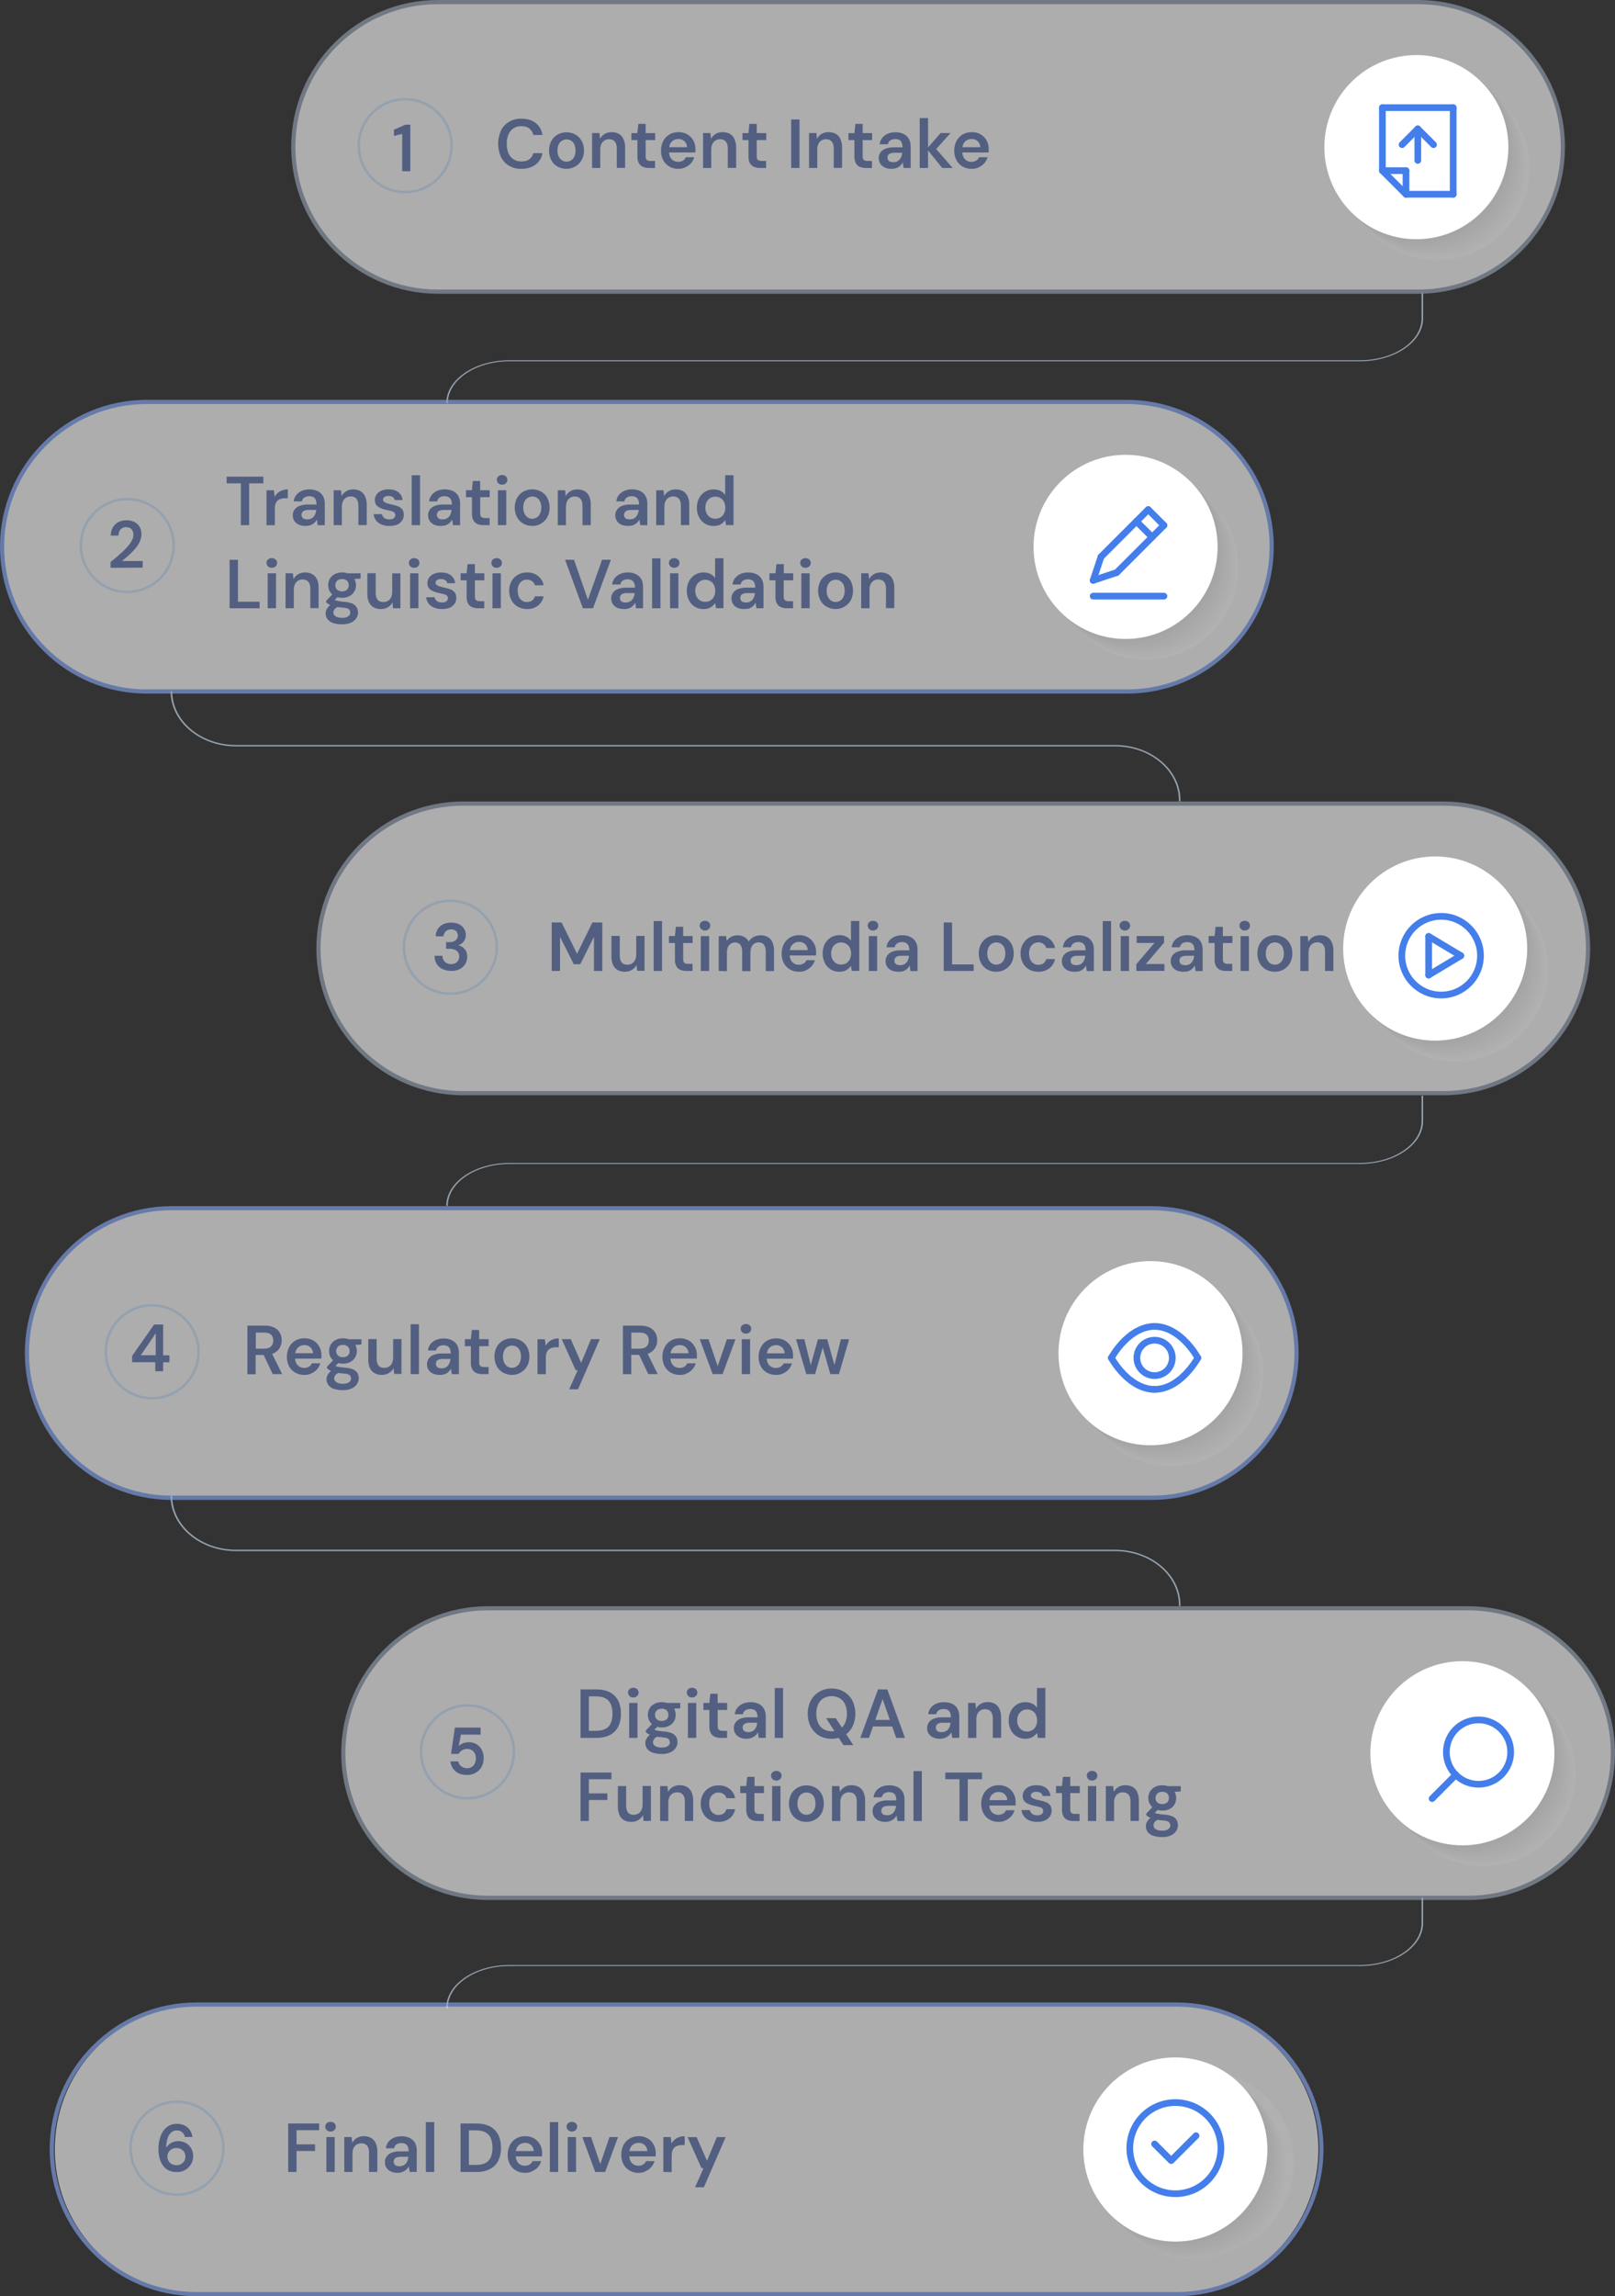 <svg xmlns="http://www.w3.org/2000/svg" xmlns:xlink="http://www.w3.org/1999/xlink" id="&#x56FE;&#x5C42;_1" x="0px" y="0px" viewBox="0 0 2053.1 2917.3" style="enable-background:new 0 0 2053.1 2917.3;" xml:space="preserve"><rect x="0" y="0" width="2053.1" height="2917.3" fill="#333333" stroke="none"/><style type="text/css">	.st0{opacity:0.6;}	.st1{fill:#FFFFFF;}	.st2{fill:#88AAFA;}	.st3{fill:#99A7B9;}	.st4{fill:#94A1AE;}	.st5{opacity:6.000000e-02;}	.st6{fill:#EEEEEF;}	.st7{fill:#CCCCCD;}	.st8{fill:#AAAAAB;}	.st9{fill:#888889;}	.st10{fill:#666666;}	.st11{fill:#444444;}	.st12{fill:#222222;}	.st13{fill:#525F81;}	.st14{fill:none;stroke:#437EEB;stroke-width:8.5;stroke-linecap:round;stroke-linejoin:round;}</style><g id="&#x56FE;&#x5C42;_2_1_">	<g id="Vrstva_1">		<g class="st0">			<path class="st1" d="M186.6,878.6h1246.1c101.6,0,184-82.4,184-184c0-101.6-82.4-184-184-184H186.6c-101.6,0-184,82.4-184,184    C2.6,796.2,85,878.6,186.6,878.6z"></path>			<path class="st2" d="M1432.7,881.2H186.6C83.7,881.2,0,797.5,0,694.6S83.7,508,186.6,508h1246.1c102.9,0,186.6,83.7,186.6,186.6    S1535.6,881.2,1432.7,881.2z M186.6,513.3c-100,0-181.3,81.3-181.3,181.3s81.3,181.3,181.3,181.3h1246.1    c100,0,181.3-81.3,181.3-181.3s-81.3-181.3-181.3-181.3L186.6,513.3z"></path>		</g>		<g class="st0">			<path class="st1" d="M1802.9,370.6H556.8c-101.6,0-184-82.4-184-184c0-101.6,82.4-184,184-184h1246.1c101.6,0,184,82.4,184,184    C1986.9,288.2,1904.5,370.6,1802.9,370.6z"></path>			<path class="st3" d="M1802.9,373.2H556.8c-102.9,0-186.6-83.7-186.6-186.6S453.9,0,556.8,0h1246.1    c102.9,0,186.6,83.7,186.6,186.6S1905.8,373.2,1802.9,373.2z M556.8,5.3c-100,0-181.3,81.3-181.3,181.3s81.4,181.3,181.3,181.3    h1246.1c100,0,181.3-81.4,181.3-181.3S1902.8,5.3,1802.9,5.3H556.8z"></path>		</g>		<path class="st4" d="M567.3,512.3c0-30.1,36.1-54.6,80.4-54.6h1081c43.3,0,78.5-23.9,78.5-53.3v-32.1h2v32.1   c0,30.1-36.1,54.6-80.4,54.6h-1081c-43.3,0-78.5,23.9-78.5,53.3"></path>		<path class="st4" d="M567.3,1532.1c0-30.1,36.1-54.6,80.4-54.6h1081c43.3,0,78.5-23.9,78.5-53.3v-32.1h2v32.1   c0,30.1-36.1,54.6-80.4,54.6h-1081c-43.3,0-78.5,23.9-78.5,53.3"></path>		<path class="st4" d="M567.3,2551.1c0-30.1,36.1-54.6,80.4-54.6h1081c43.3,0,78.5-23.9,78.5-53.3v-32.1h2v32.1   c0,30.1-36.1,54.6-80.4,54.6h-1081c-43.3,0-78.5,23.9-78.5,53.3"></path>		<path class="st4" d="M218.9,878c0,37.8,36.4,68.5,81.1,68.5h1117.5c45.9,0,83.2,31.5,83.2,70.3v1.2h-2v-1.2   c0-37.8-36.4-68.5-81.1-68.5H300c-45.9,0-83.2-31.5-83.2-70.3"></path>		<path class="st4" d="M218.9,1900.4c0,37.8,36.4,68.5,81.1,68.5h1117.5c45.9,0,83.2,31.5,83.2,70.3v1.2h-2v-1.2   c0-37.8-36.4-68.5-81.1-68.5H300c-45.9,0-83.2-31.5-83.2-70.3"></path>		<g class="st0">			<path class="st1" d="M1834.9,1388.9H588.8c-101.6,0-184-82.4-184-184c0-101.6,82.4-184,184-184h1246.1c101.6,0,184,82.4,184,184    S1936.5,1388.9,1834.9,1388.9z"></path>			<path class="st3" d="M1834.9,1391.5H588.8c-102.9,0-186.6-83.7-186.6-186.6s83.7-186.6,186.6-186.6h1246.1    c102.9,0,186.6,83.7,186.6,186.6S1937.8,1391.5,1834.9,1391.5z M588.8,1023.6c-100,0-181.3,81.4-181.3,181.3    s81.3,181.3,181.3,181.3h1246.1c100,0,181.3-81.3,181.3-181.3s-81.3-181.3-181.3-181.3H588.8z"></path>		</g>		<g class="st5">			<circle class="st6" cx="1457.5" cy="721.4" r="117"></circle>			<circle class="st7" cx="1453.8" cy="717.6" r="117"></circle>							<ellipse transform="matrix(0.707 -0.707 0.707 0.707 -80.054 1234.339)" class="st8" cx="1450" cy="713.8" rx="117" ry="117"></ellipse>			<circle class="st9" cx="1446.2" cy="710" r="117"></circle>			<circle class="st10" cx="1442.3" cy="706.2" r="117"></circle>			<circle class="st11" cx="1438.5" cy="702.4" r="117"></circle>							<ellipse transform="matrix(0.707 -0.707 0.707 0.707 -73.744 1219.119)" class="st12" cx="1434.7" cy="698.6" rx="117" ry="117"></ellipse>			<circle cx="1430.9" cy="694.8" r="117"></circle>		</g>		<circle class="st1" cx="1430.9" cy="694.8" r="117"></circle>		<g class="st0">			<path class="st1" d="M249.8,2914.7h1246.1c101.6-2.1,182.2-86.2,180.1-187.8c-2.1-98.6-81.5-178.1-180.1-180.1H249.8    c-101.6,2.1-182.2,86.2-180.1,187.8C71.8,2833.2,151.2,2912.6,249.8,2914.7z"></path>			<path class="st2" d="M1495.9,2917.3H249.8c-102.9,0-186.6-83.7-186.6-186.6s83.7-186.6,186.6-186.6h1246.1    c102.9,0,186.6,83.7,186.6,186.6S1598.8,2917.3,1495.9,2917.3z M249.8,2549.4c-100,0-181.3,81.3-181.3,181.3    s81.3,181.3,181.3,181.3h1246.1c100,0,181.3-81.3,181.3-181.3s-81.3-181.3-181.3-181.3H249.8z"></path>		</g>		<g class="st5">			<circle class="st6" cx="1527.5" cy="2747.9" r="117.3"></circle>			<circle class="st7" cx="1517" cy="2753.7" r="117"></circle>			<circle class="st8" cx="1513.2" cy="2749.9" r="117"></circle>			<circle class="st9" cx="1509.4" cy="2746.1" r="117"></circle>			<circle class="st10" cx="1505.6" cy="2742.3" r="117"></circle>			<circle class="st11" cx="1501.8" cy="2738.5" r="117"></circle>			<circle class="st12" cx="1498" cy="2734.7" r="117"></circle>			<circle cx="1494.2" cy="2730.9" r="117"></circle>		</g>		<circle class="st1" cx="1494.2" cy="2730.9" r="117"></circle>		<g class="st0">			<path class="st1" d="M218.2,1902.9h1246.1c101.6,0,184-82.4,184-184c0-101.6-82.4-184-184-184H218.2c-101.6,0-184,82.4-184,184    S116.6,1902.9,218.2,1902.9z"></path>			<path class="st2" d="M1464.3,1905.6H218.2c-102.9,0-186.6-83.7-186.6-186.6s83.7-186.6,186.6-186.6h1246.1    c102.9,0,186.6,83.7,186.6,186.6S1567.2,1905.6,1464.3,1905.6z M218.2,1537.6c-100,0-181.3,81.3-181.3,181.3    s81.3,181.3,181.3,181.3h1246.1c100,0,181.3-81.3,181.3-181.3s-81.3-181.3-181.3-181.3H218.2z"></path>		</g>		<g class="st0">			<path class="st1" d="M1866.5,2411.2H620.4c-101.6,0-184-82.4-184-184c0-101.6,82.4-184,184-184h1246.1c101.6,0,184,82.4,184,184    C2050.5,2328.9,1968.1,2411.2,1866.5,2411.2z"></path>			<path class="st3" d="M1866.5,2413.9H620.4c-102.9,0-186.6-83.7-186.6-186.6s83.7-186.6,186.6-186.6h1246.1    c102.9,0,186.6,83.7,186.6,186.6S1969.4,2413.9,1866.5,2413.9z M620.4,2045.9c-100,0-181.3,81.3-181.3,181.3    s81.3,181.3,181.3,181.3h1246.1c100,0,181.3-81.4,181.3-181.3s-81.3-181.3-181.3-181.3L620.4,2045.9z"></path>		</g>		<g class="st5">			<circle class="st6" cx="1489.1" cy="1745.7" r="117"></circle>			<circle class="st7" cx="1485.4" cy="1742" r="117"></circle>			<circle class="st8" cx="1481.6" cy="1738.2" r="117"></circle>			<circle class="st9" cx="1477.8" cy="1734.3" r="117"></circle>			<circle class="st10" cx="1473.9" cy="1730.6" r="117"></circle>			<circle class="st11" cx="1470.2" cy="1726.7" r="117"></circle>			<circle class="st12" cx="1466.3" cy="1722.9" r="117"></circle>			<circle cx="1462.5" cy="1719.1" r="117"></circle>		</g>		<circle class="st1" cx="1462.6" cy="1719.2" r="117"></circle>		<path class="st13" d="M662.8,214.5c-5.5,0.2-11-1.2-15.8-4c-4.4-2.7-8-6.5-10.2-11.2c-4.7-10.6-4.7-22.7,0-33.3   c2.3-4.7,5.8-8.6,10.3-11.2c4.8-2.8,10.3-4.2,15.8-4c7.3,0,13.3,1.8,18,5.4c4.7,3.6,7.6,8.7,8.8,15.3h-11.7   c-0.7-3.2-2.4-6.1-5-8.2c-2.5-2-5.9-3-10.2-3c-3.5-0.1-7,0.8-10,2.7c-2.9,1.9-5.1,4.6-6.4,7.8c-1.6,3.8-2.3,7.9-2.2,12   c-0.1,4.1,0.7,8.2,2.2,11.9c1.3,3.1,3.6,5.8,6.4,7.7c3,1.8,6.5,2.8,10,2.7c4.3,0,7.7-0.9,10.2-2.8c2.5-1.9,4.3-4.6,5-7.7h11.6   c-0.9,5.8-4.1,11.1-8.8,14.6C676.1,212.7,670.1,214.5,662.8,214.5z"></path>		<path class="st13" d="M720.1,214.5c-4,0.1-7.9-1-11.4-2.9c-3.4-1.9-6.1-4.8-7.9-8.2c-3.8-7.6-3.8-16.6,0-24.2   c1.9-3.4,4.6-6.2,8-8.2c7.1-3.9,15.7-3.9,22.8,0c3.3,1.9,6.1,4.8,7.9,8.1c2,3.7,3,7.9,2.9,12.1c0.1,4.2-0.9,8.4-2.9,12.1   c-1.9,3.4-4.6,6.2-8,8.1C728,213.5,724.1,214.5,720.1,214.5z M720.1,205.4c2,0,4-0.5,5.8-1.6c1.8-1.2,3.3-2.8,4.2-4.8   c2.1-5,2.1-10.6,0-15.6c-0.9-1.9-2.3-3.6-4.1-4.7c-3.5-2.1-7.9-2.1-11.5,0c-1.8,1.1-3.3,2.8-4.2,4.7c-1.1,2.4-1.7,5.1-1.6,7.8   c-0.1,2.7,0.5,5.4,1.6,7.8c0.9,1.9,2.4,3.6,4.2,4.8C716.1,204.9,718.1,205.4,720.1,205.4z"></path>		<path class="st13" d="M752.7,213.4v-44.4h9.3l0.8,7.4c1.3-2.6,3.3-4.7,5.8-6.2c2.7-1.6,5.8-2.4,9-2.3c3.2-0.1,6.4,0.7,9.2,2.2   c2.6,1.5,4.6,3.8,5.8,6.6c1.5,3.4,2.2,7.1,2.1,10.7v25.9h-10.6v-24.9c0-3.7-0.8-6.5-2.5-8.5s-4.1-3-7.3-3c-2,0-4,0.5-5.7,1.5   c-1.7,1-3.1,2.5-4,4.4c-1,2.2-1.5,4.5-1.5,6.9v23.7L752.7,213.4z"></path>		<path class="st13" d="M825.1,213.4c-2.7,0.1-5.3-0.4-7.8-1.4c-2.2-0.9-4-2.6-5.2-4.7c-1.4-2.7-2-5.8-1.8-8.8V178h-7.6v-8.9h7.6   l1.2-11.7h9.3v11.7h12.1v8.9h-12.1v20.6c0,2.2,0.5,3.8,1.5,4.6s2.6,1.3,4.9,1.3h5.5v9L825.1,213.4z"></path>		<path class="st13" d="M862.5,214.5c-4.1,0.1-8.1-0.9-11.6-2.9c-3.3-1.9-6-4.7-7.8-8.1c-1.9-3.7-2.9-7.8-2.8-12   c-0.1-4.3,0.9-8.5,2.8-12.3c1.8-3.4,4.5-6.3,7.8-8.3c3.6-2.1,7.6-3.1,11.7-3c4-0.1,8,0.9,11.4,2.9c3.2,1.9,5.7,4.6,7.5,7.8   c1.8,3.4,2.7,7.2,2.6,11v1.9c0,0.7-0.1,1.5-0.2,2.2h-36.1V187h25.6c0-2.9-1.2-5.6-3.3-7.6c-2.1-1.9-4.8-2.9-7.7-2.8   c-2.1,0-4.2,0.5-6,1.5c-1.8,1-3.3,2.6-4.3,4.4c-1.1,2.3-1.7,4.9-1.6,7.4v2.6c-0.1,2.5,0.5,4.9,1.5,7.1c0.9,1.9,2.4,3.5,4.2,4.5   c1.8,1,3.9,1.6,6,1.5c2.1,0.1,4.3-0.5,6.1-1.6c1.6-1,2.8-2.4,3.6-4.2h10.7c-0.8,2.7-2.2,5.3-4,7.4c-1.9,2.2-4.3,4-7,5.2   C868.9,213.9,865.7,214.5,862.5,214.5z"></path>		<path class="st13" d="M893.8,213.4v-44.4h9.3l0.8,7.4c1.3-2.6,3.3-4.7,5.8-6.2c2.7-1.6,5.8-2.4,9-2.3c3.2-0.1,6.4,0.7,9.2,2.2   c2.6,1.5,4.6,3.8,5.8,6.6c1.5,3.4,2.2,7.1,2.1,10.7v25.9h-10.6v-24.9c0-3.7-0.8-6.5-2.5-8.5s-4.1-3-7.3-3c-2,0-4,0.5-5.7,1.5   c-1.7,1-3.1,2.5-4,4.4c-1,2.2-1.5,4.5-1.5,6.9v23.7L893.8,213.4z"></path>		<path class="st13" d="M966.3,213.4c-2.7,0.1-5.3-0.4-7.8-1.4c-2.2-0.9-4-2.6-5.2-4.7c-1.4-2.7-2-5.8-1.8-8.8V178h-7.6v-8.9h7.6   l1.2-11.7h9.3v11.7h12.1v8.9H962v20.6c0,2.2,0.5,3.8,1.5,4.6s2.6,1.3,4.9,1.3h5.5v9L966.3,213.4z"></path>		<path class="st13" d="M1005.8,213.4v-61.6h10.6v61.6H1005.8z"></path>		<path class="st13" d="M1028.5,213.4v-44.4h9.3l0.8,7.4c1.3-2.6,3.3-4.7,5.8-6.2c2.7-1.6,5.8-2.4,9-2.3c3.2-0.1,6.4,0.7,9.2,2.2   c2.6,1.5,4.6,3.8,5.8,6.6c1.5,3.4,2.2,7.1,2.1,10.7v25.9h-10.6v-24.9c0-3.7-0.8-6.5-2.5-8.5s-4.1-3-7.3-3c-2,0-4,0.5-5.7,1.5   c-1.7,1-3.1,2.5-4,4.4c-1,2.2-1.5,4.5-1.4,6.9v23.7L1028.5,213.4z"></path>		<path class="st13" d="M1100.9,213.4c-2.7,0.1-5.3-0.4-7.8-1.4c-2.2-0.9-4-2.6-5.1-4.7c-1.4-2.7-2-5.8-1.8-8.8V178h-7.6v-8.9h7.6   l1.2-11.7h9.3v11.7h12v8.9h-12v20.6c0,2.2,0.5,3.8,1.4,4.6c1,0.8,2.6,1.3,4.9,1.3h5.5v9L1100.9,213.4z"></path>		<path class="st13" d="M1133.4,214.5c-3.1,0.1-6.2-0.5-9.1-1.9c-2.2-1.1-4.1-2.8-5.4-4.9c-1.2-2-1.8-4.3-1.8-6.7   c-0.1-2.6,0.7-5.2,2.2-7.3c1.6-2.2,3.8-3.9,6.4-4.8c3.3-1.2,6.8-1.8,10.4-1.7h11.2c0-2-0.3-4-1-5.9c-0.6-1.5-1.6-2.7-3-3.5   c-1.6-0.8-3.4-1.2-5.2-1.1c-2.2-0.1-4.3,0.5-6.2,1.6c-1.7,1.1-2.9,3-3.2,5h-10.4c0.3-3,1.4-5.8,3.2-8.1c1.8-2.3,4.3-4.1,7-5.3   c3-1.3,6.3-1.9,9.5-1.9c3.7-0.1,7.3,0.6,10.7,2.2c2.8,1.3,5.2,3.5,6.7,6.2c1.6,2.9,2.4,6.3,2.3,9.6v27.4h-9l-1.1-7.1   c-0.6,1.2-1.3,2.3-2.2,3.3c-1.9,2.1-4.4,3.6-7.1,4.3C1136.8,214.3,1135.1,214.5,1133.4,214.5z M1135.8,206.1   c1.6,0,3.1-0.3,4.5-0.9c1.3-0.6,2.5-1.5,3.4-2.6c1-1.1,1.7-2.4,2.2-3.8c0.5-1.4,0.9-3,1-4.5v-0.2h-9.8c-1.7,0-3.5,0.2-5.1,0.8   c-2.3,0.7-3.9,2.9-3.8,5.4c0,1.1,0.3,2.2,0.9,3.2c0.6,0.9,1.5,1.6,2.6,2C1133.1,205.9,1134.5,206.1,1135.8,206.1z"></path>		<path class="st13" d="M1169.2,213.4v-63.4h10.6v63.4H1169.2z M1197.8,213.4l-19.6-24.3l17.6-20.1h12.6l-21.9,24.4v-8.2l24.6,28.2   H1197.8z"></path>		<path class="st13" d="M1235.3,214.5c-4.1,0.1-8.1-0.9-11.6-2.9c-3.3-1.9-6-4.7-7.8-8.1c-1.9-3.7-2.9-7.8-2.8-12   c-0.1-4.3,0.9-8.5,2.8-12.3c1.8-3.4,4.5-6.3,7.8-8.3c3.6-2.1,7.6-3.1,11.8-3c4-0.1,7.9,0.9,11.3,2.9c3.2,1.9,5.7,4.6,7.5,7.8   c1.8,3.4,2.7,7.2,2.6,11v1.9c0,0.7-0.1,1.5-0.2,2.2h-36.1V187h25.6c0-2.9-1.2-5.6-3.3-7.6c-2.1-1.9-4.8-2.9-7.7-2.8   c-2.1,0-4.2,0.5-6,1.5c-1.8,1-3.3,2.6-4.3,4.4c-1.1,2.3-1.7,4.9-1.6,7.4v2.6c-0.1,2.5,0.5,4.9,1.5,7.1c0.9,1.9,2.4,3.5,4.2,4.5   c1.8,1,3.9,1.6,6,1.5c2.1,0.1,4.3-0.5,6.1-1.6c1.6-1,2.9-2.4,3.7-4.2h10.7c-0.8,2.7-2.2,5.3-4,7.4c-1.9,2.2-4.3,4-7,5.2   C1241.8,213.9,1238.6,214.5,1235.3,214.5z"></path>		<path class="st13" d="M306.2,667.2v-53.1h-18.1v-8.5h46.7v8.5h-18.1v53.1H306.2z"></path>		<path class="st13" d="M338.8,667.2v-44.3h9.4l1,8.3c1-1.9,2.4-3.6,4-5c1.6-1.4,3.5-2.5,5.6-3.2c2.3-0.8,4.7-1.2,7.1-1.2v11.2h-3.7   c-1.7,0-3.4,0.2-5,0.7c-1.5,0.4-2.9,1.1-4.1,2.1c-1.2,1.1-2.1,2.5-2.7,4c-0.7,2-1.1,4.1-1,6.3v21.2L338.8,667.2z"></path>		<path class="st13" d="M388.5,668.2c-3.1,0.1-6.2-0.5-9.1-1.8c-2.2-1.1-4.1-2.8-5.4-4.9c-1.2-2-1.8-4.3-1.8-6.7   c-0.1-2.6,0.7-5.2,2.2-7.3c1.6-2.2,3.8-3.9,6.4-4.8c3.3-1.2,6.8-1.8,10.4-1.7h11.2c0-2-0.3-4-1-5.9c-0.6-1.5-1.6-2.7-3-3.5   c-1.6-0.8-3.4-1.2-5.2-1.2c-2.2-0.1-4.3,0.5-6.2,1.6c-1.7,1.1-2.9,3-3.2,5h-10.4c0.3-3,1.4-5.8,3.2-8.1c1.9-2.3,4.3-4.1,7-5.3   c6.5-2.6,13.8-2.5,20.2,0.3c2.8,1.3,5.2,3.5,6.7,6.2c1.6,2.9,2.5,6.2,2.4,9.6v27.5h-9l-1.1-7.2c-0.6,1.2-1.3,2.3-2.2,3.3   c-1.9,2.1-4.4,3.6-7.1,4.3C391.9,668,390.2,668.2,388.5,668.2z M390.9,659.9c1.6,0,3.1-0.3,4.5-0.9c1.3-0.6,2.5-1.5,3.4-2.6   c1-1.1,1.7-2.4,2.2-3.8c0.5-1.4,0.9-2.9,1-4.5v-0.2h-9.8c-1.7-0.1-3.5,0.2-5.1,0.8c-2.3,0.7-3.9,2.9-3.8,5.4   c0,1.1,0.3,2.2,0.9,3.2c0.6,0.9,1.5,1.6,2.5,2C388.2,659.6,389.5,659.9,390.9,659.9L390.9,659.9z"></path>		<path class="st13" d="M424.2,667.2v-44.3h9.3l0.8,7.4c1.3-2.6,3.3-4.7,5.8-6.2c2.7-1.6,5.8-2.4,9-2.3c3.2-0.1,6.4,0.7,9.1,2.2   c2.6,1.5,4.6,3.8,5.9,6.5c1.5,3.4,2.2,7.1,2.1,10.7v25.9h-10.6v-24.9c0-3.7-0.8-6.5-2.5-8.5c-1.6-2-4.1-3-7.3-3   c-2,0-4,0.5-5.7,1.5c-1.7,1-3.1,2.6-4,4.4c-1,2.2-1.5,4.5-1.5,6.9v23.7L424.2,667.2z"></path>		<path class="st13" d="M495,668.2c-3.5,0.1-7-0.6-10.2-1.9c-2.7-1.1-5.1-2.9-6.9-5.3c-1.7-2.3-2.7-5-3-7.8h10.6   c0.3,1.2,0.8,2.4,1.6,3.4c0.8,1.1,1.9,1.9,3.1,2.4c1.5,0.6,3.1,0.9,4.7,0.9c1.5,0.1,2.9-0.2,4.3-0.7c1-0.4,1.9-1.1,2.5-2   c0.5-0.8,0.8-1.7,0.8-2.6c0.1-1.2-0.3-2.4-1.1-3.3c-0.9-0.9-2.1-1.5-3.3-1.8c-1.4-0.4-3.2-0.9-5.1-1.3c-2.1-0.4-4.1-0.9-6.1-1.5   c-1.8-0.6-3.6-1.3-5.3-2.3c-1.5-0.9-2.8-2.1-3.7-3.6c-0.9-1.6-1.4-3.5-1.4-5.4c0-2.5,0.7-4.9,2.1-7c1.5-2.2,3.6-3.8,6-4.9   c3-1.3,6.2-1.9,9.4-1.8c5.2,0,9.3,1.2,12.4,3.6c3.1,2.4,5.1,6.1,5.4,10h-10c-0.3-1.6-1.1-2.9-2.5-3.8c-1.6-1-3.5-1.5-5.4-1.4   c-1.8-0.1-3.7,0.3-5.2,1.3c-1.1,0.7-1.8,2-1.8,3.4c0,0.9,0.4,1.8,1.1,2.5c0.9,0.8,2,1.4,3.2,1.8c1.7,0.6,3.4,1.1,5.2,1.5   c3,0.6,5.9,1.3,8.7,2.3c2.3,0.7,4.4,2.1,6,3.9c1.5,1.7,2.2,4.1,2.2,7.2c0.1,2.7-0.7,5.3-2.2,7.5c-1.6,2.2-3.8,4-6.3,5.1   C501.7,667.7,498.4,668.3,495,668.2z"></path>		<path class="st13" d="M523.4,667.2v-63.4h10.6v63.4H523.4z"></path>		<path class="st13" d="M560.5,668.2c-3.1,0.1-6.2-0.5-9.1-1.8c-2.2-1.1-4.1-2.8-5.4-4.9c-1.2-2-1.8-4.3-1.8-6.7   c-0.1-2.6,0.7-5.2,2.2-7.3c1.6-2.2,3.8-3.9,6.4-4.8c3.3-1.2,6.8-1.8,10.4-1.7h11.2c0.1-2-0.3-4-1-5.9c-0.6-1.5-1.6-2.7-3-3.5   c-1.6-0.8-3.4-1.2-5.2-1.2c-2.2-0.1-4.3,0.5-6.2,1.6c-1.7,1.1-2.9,3-3.2,5h-10.3c0.3-3,1.4-5.8,3.2-8.1c1.9-2.3,4.3-4.1,7-5.3   c6.5-2.6,13.8-2.5,20.2,0.3c2.8,1.3,5.2,3.5,6.7,6.2c1.6,2.9,2.4,6.2,2.3,9.6v27.5h-9l-1-7.2c-0.6,1.2-1.3,2.3-2.2,3.3   c-0.9,1-2,1.9-3.1,2.6c-1.2,0.8-2.6,1.3-4,1.7C564,668,562.2,668.2,560.5,668.2z M562.9,659.9c1.6,0,3.1-0.3,4.5-0.9   c1.3-0.6,2.5-1.5,3.4-2.6c1-1.1,1.7-2.4,2.2-3.8c0.5-1.4,0.9-2.9,1.1-4.5v-0.2h-9.8c-1.7-0.1-3.5,0.2-5.1,0.8   c-2.4,0.7-3.9,2.9-3.8,5.4c-0.1,2.3,1.3,4.4,3.4,5.2C560.2,659.7,561.5,659.9,562.9,659.9z"></path>		<path class="st13" d="M614.8,667.2c-2.7,0.1-5.3-0.4-7.8-1.4c-2.2-0.9-4-2.6-5.2-4.7c-1.4-2.7-2-5.8-1.8-8.8v-20.6h-7.6v-8.9h7.5   l1.2-11.7h9.3v11.7h12.1v8.9h-12v20.6c0,2.2,0.5,3.8,1.5,4.6s2.6,1.3,4.9,1.3h5.5v9L614.8,667.2z"></path>		<path class="st13" d="M638.3,615.8c-1.8,0.1-3.5-0.6-4.8-1.8c-1.2-1.1-1.9-2.8-1.9-4.4c-0.1-1.7,0.6-3.3,1.9-4.4   c2.8-2.3,6.8-2.3,9.6,0c1.3,1.1,1.9,2.8,1.9,4.4c0,1.7-0.7,3.3-1.9,4.4C641.8,615.2,640.1,615.8,638.3,615.8z M633,667.2v-44.3   h10.6v44.3H633z"></path>		<path class="st13" d="M676.5,668.2c-4,0-7.9-1-11.4-3c-3.3-1.9-6.1-4.8-7.9-8.2c-3.8-7.6-3.8-16.6,0-24.2c1.9-3.4,4.6-6.2,8-8.2   c7.1-3.9,15.7-3.9,22.8,0c3.3,1.9,6.1,4.7,7.9,8.1c2,3.8,2.9,8,2.8,12.2c0.1,4.2-0.9,8.4-2.9,12.2c-1.9,3.4-4.6,6.2-8,8.1   C684.4,667.3,680.5,668.3,676.5,668.2z M676.5,659.1c2,0,4-0.5,5.8-1.6c1.8-1.2,3.3-2.8,4.2-4.8c1.1-2.5,1.7-5.1,1.6-7.8   c0.1-2.7-0.4-5.3-1.5-7.8c-0.9-1.9-2.3-3.6-4.1-4.7c-3.5-2.1-7.9-2.1-11.5,0c-1.8,1.1-3.3,2.8-4.2,4.7c-1.1,2.4-1.7,5.1-1.6,7.8   c-0.1,2.7,0.5,5.4,1.6,7.8c0.9,1.9,2.4,3.6,4.2,4.8C672.5,658.6,674.5,659.2,676.5,659.1L676.5,659.1z"></path>		<path class="st13" d="M709.1,667.2v-44.3h9.3l0.8,7.4c1.3-2.6,3.3-4.7,5.8-6.2c2.7-1.6,5.8-2.4,9-2.3c3.2-0.1,6.4,0.7,9.2,2.2   c2.6,1.5,4.6,3.8,5.8,6.5c1.5,3.4,2.1,7.1,2,10.8v25.9h-10.5v-24.9c0-3.7-0.8-6.5-2.5-8.5s-4.1-3-7.3-3c-2,0-4,0.5-5.7,1.5   c-1.7,1-3.1,2.6-4,4.4c-1,2.2-1.5,4.5-1.5,6.9v23.7L709.1,667.2z"></path>		<path class="st13" d="M798.5,668.2c-3.1,0.1-6.2-0.5-9.1-1.8c-2.2-1.1-4.1-2.8-5.4-4.9c-1.2-2-1.8-4.3-1.8-6.7   c-0.1-2.6,0.7-5.2,2.2-7.3c1.6-2.2,3.8-3.9,6.4-4.8c3.3-1.2,6.8-1.8,10.4-1.7h11.2c0.1-2-0.3-4-1-5.9c-0.6-1.5-1.6-2.7-3-3.5   c-1.6-0.8-3.4-1.2-5.2-1.2c-2.2-0.1-4.3,0.5-6.2,1.6c-1.7,1.1-2.9,3-3.2,5h-10.3c0.3-3,1.4-5.8,3.2-8.1c1.9-2.3,4.3-4.1,7-5.3   c3-1.3,6.3-1.9,9.5-1.9c3.7-0.1,7.3,0.6,10.7,2.2c2.8,1.3,5.2,3.5,6.7,6.2c1.6,2.9,2.4,6.3,2.3,9.6v27.5h-9l-1-7.2   c-0.6,1.2-1.4,2.3-2.2,3.3c-1.9,2.1-4.4,3.6-7.1,4.3C801.9,668,800.2,668.2,798.5,668.2z M800.8,659.9c1.6,0,3.1-0.3,4.5-0.9   c1.3-0.6,2.5-1.5,3.4-2.6c1-1.1,1.7-2.4,2.2-3.8c0.5-1.4,0.9-2.9,1.1-4.5v-0.2h-9.8c-1.7-0.1-3.5,0.2-5.1,0.8   c-1.2,0.4-2.2,1.2-2.9,2.2c-0.6,1-0.9,2.1-0.9,3.2c-0.1,2.3,1.3,4.4,3.4,5.2C798.1,659.6,799.5,659.9,800.8,659.9L800.8,659.9z"></path>		<path class="st13" d="M834.2,667.2v-44.3h9.3l0.8,7.4c1.3-2.6,3.3-4.7,5.8-6.2c2.7-1.6,5.8-2.4,9-2.3c3.2-0.1,6.4,0.7,9.2,2.2   c2.6,1.5,4.6,3.8,5.8,6.5c1.5,3.4,2.2,7.1,2.1,10.7v25.9h-10.6v-24.9c0-3.7-0.8-6.5-2.5-8.5c-1.7-2-4.1-3-7.3-3   c-2,0-4,0.5-5.7,1.5c-1.7,1-3.1,2.5-4,4.4c-1,2.2-1.5,4.5-1.5,6.9v23.7L834.2,667.2z"></path>		<path class="st13" d="M907.1,668.2c-7.8,0.2-15-4.2-18.5-11.2c-1.8-3.7-2.8-7.8-2.7-12c-0.1-4.1,0.9-8.2,2.7-11.9   c1.7-3.4,4.4-6.3,7.6-8.3c3.3-2,7.1-3.1,11-3c3-0.1,6,0.6,8.8,1.9c2.4,1.2,4.5,3,5.9,5.3v-25.2h10.6v63.4H923l-1-6.4   c-1,1.3-2.1,2.6-3.4,3.7c-1.4,1.2-3.1,2.1-4.8,2.8C911.6,667.9,909.3,668.3,907.1,668.2z M909.3,659.1c2.4,0,4.7-0.6,6.7-1.8   c1.9-1.2,3.5-2.9,4.5-5c2.1-4.6,2.1-10,0-14.6c-1-2-2.5-3.8-4.5-4.9c-2-1.2-4.3-1.8-6.7-1.8c-2.3,0-4.6,0.6-6.5,1.8   c-1.9,1.2-3.5,2.9-4.5,4.9c-2.2,4.6-2.2,10,0,14.6c1,2.1,2.6,3.8,4.5,5C904.7,658.5,907,659.1,909.3,659.1z"></path>		<path class="st13" d="M291.9,772.8v-61.6h10.6v53.3h27.5v8.3L291.9,772.8z"></path>		<path class="st13" d="M345.5,721.4c-1.8,0.1-3.5-0.6-4.8-1.8c-1.2-1.1-1.9-2.8-1.9-4.4c-0.1-1.7,0.6-3.3,1.9-4.4   c2.8-2.3,6.8-2.3,9.6,0c1.3,1.1,2,2.8,1.9,4.4c0,1.7-0.7,3.3-1.9,4.4C349,720.8,347.3,721.4,345.5,721.4z M340.3,772.8v-44.4h10.6   v44.3L340.3,772.8z"></path>		<path class="st13" d="M363,772.8v-44.4h9.3l0.8,7.4c1.3-2.6,3.3-4.7,5.8-6.2c2.7-1.6,5.8-2.4,9-2.3c3.2-0.1,6.4,0.7,9.2,2.2   c2.6,1.5,4.6,3.8,5.9,6.5c1.5,3.4,2.1,7.1,2,10.7v25.9h-10.5v-24.9c0-3.7-0.8-6.5-2.5-8.5s-4.1-3-7.3-3c-2,0-4,0.5-5.7,1.5   c-1.7,1-3.1,2.6-4,4.4c-1,2.2-1.5,4.5-1.5,6.9v23.7L363,772.8z"></path>		<path class="st13" d="M434.9,793.2c-3.7,0.1-7.4-0.5-11-1.5c-2.8-0.8-5.4-2.5-7.3-4.7c-1.8-2.2-2.7-5-2.6-7.8   c0-1.9,0.5-3.7,1.4-5.3c1-1.9,2.5-3.5,4.2-4.9c2.1-1.7,4.5-3,7.1-3.9l4.7,5.1c-2.8,1-4.8,2.2-5.9,3.6c-1,1.2-1.6,2.7-1.7,4.3   c0,1.4,0.5,2.8,1.5,3.8c1.1,1.1,2.5,1.9,4,2.3c1.8,0.6,3.8,0.8,5.7,0.8c1.8,0,3.6-0.2,5.4-0.8c1.4-0.5,2.6-1.3,3.6-2.3   c1.9-2.4,1.7-5.8-0.6-7.9c-1.2-1.1-3.7-1.8-7.3-2c-2.7-0.2-5.5-0.5-8.2-1c-2-0.4-4-0.9-6-1.5c-1.5-0.5-2.9-1.2-4.3-2   c-1-0.6-2-1.4-2.9-2.2v-2l9.2-9.7l7.8,2.5l-10.4,10.1l2.7-5.1c0.6,0.4,1.2,0.8,1.8,1.2c0.8,0.4,1.6,0.7,2.4,0.9   c1.3,0.3,2.5,0.6,3.8,0.8c1.6,0.2,3.6,0.5,6.2,0.7c3.3,0.2,6.5,0.9,9.6,2.1c2.2,0.9,4.1,2.5,5.5,4.5c1.2,2,1.8,4.4,1.8,6.8   c0,2.6-0.7,5.1-2.1,7.3c-1.6,2.4-3.9,4.4-6.6,5.6C442.6,792.6,438.8,793.3,434.9,793.2z M434.9,759.5c-3.3,0.1-6.6-0.7-9.5-2.2   c-2.5-1.3-4.7-3.3-6.1-5.8c-2.8-5-2.8-11.1,0-16.2c1.5-2.5,3.6-4.5,6.1-5.8c2.9-1.5,6.2-2.3,9.5-2.2c3.3-0.1,6.6,0.7,9.5,2.2   c7.7,4.3,10.5,14.1,6.1,21.9c0,0,0,0.1-0.1,0.1c-1.4,2.5-3.5,4.5-6.1,5.8C441.4,758.8,438.2,759.6,434.9,759.5z M434.9,751.3   c2.2,0.1,4.4-0.6,6.1-2c1.6-1.5,2.4-3.6,2.3-5.8c0.1-2.2-0.7-4.3-2.3-5.8c-1.7-1.4-3.9-2.1-6.1-2c-2.2-0.1-4.4,0.6-6.2,2   c-1.6,1.4-2.5,3.6-2.4,5.8c-0.1,2.2,0.7,4.3,2.4,5.8C430.4,750.7,432.6,751.4,434.9,751.3z M442.2,736.1l-2-7.7h18.2v6.7   L442.2,736.1z"></path>		<path class="st13" d="M484.1,773.8c-3.2,0.1-6.4-0.7-9.2-2.2c-2.6-1.5-4.6-3.8-5.9-6.5c-1.4-3.4-2.1-7.1-2-10.8v-26h10.6v24.9   c0,3.8,0.8,6.7,2.4,8.7s4.1,3,7.4,3c2,0,4-0.5,5.7-1.5c1.7-1,3.1-2.5,4-4.3c1-2.2,1.5-4.6,1.5-7v-23.6H509v44.3h-9.3l-0.8-7.4   c-1.3,2.6-3.4,4.7-5.9,6.2C490.3,773.1,487.3,773.9,484.1,773.8z"></path>		<path class="st13" d="M526.5,721.4c-1.8,0.1-3.5-0.6-4.8-1.8c-1.2-1.1-1.9-2.8-1.9-4.4c-0.1-1.7,0.6-3.3,1.9-4.4   c2.8-2.3,6.8-2.3,9.6,0c1.3,1.1,1.9,2.8,1.9,4.4c0,1.7-0.7,3.3-1.9,4.4C530.1,720.8,528.3,721.4,526.5,721.4z M521.3,772.8v-44.4   h10.6v44.3L521.3,772.8z"></path>		<path class="st13" d="M561.8,773.8c-3.5,0.1-7-0.6-10.2-1.9c-2.7-1.1-5.1-2.9-6.9-5.3c-1.7-2.3-2.7-5-2.9-7.8h10.6   c0.3,1.2,0.8,2.4,1.6,3.4c0.8,1.1,1.9,1.9,3.1,2.4c1.5,0.6,3.1,0.9,4.7,0.9c1.5,0.1,2.9-0.2,4.3-0.7c1-0.4,1.9-1.1,2.5-2   c0.5-0.8,0.8-1.7,0.8-2.6c0.1-1.2-0.3-2.4-1.1-3.3c-0.9-0.9-2.1-1.5-3.3-1.8c-1.4-0.4-3.2-0.9-5.2-1.3c-2.1-0.4-4.1-0.9-6.1-1.5   c-1.8-0.6-3.6-1.3-5.3-2.3c-1.5-0.9-2.8-2.1-3.7-3.6c-1-1.6-1.4-3.5-1.4-5.4c0-2.5,0.7-4.9,2.1-7c1.5-2.2,3.6-3.8,6-4.9   c3-1.3,6.2-1.9,9.4-1.8c5.2,0,9.3,1.2,12.4,3.6c3.1,2.4,5.1,6.1,5.4,10h-10c-0.2-1.6-1.1-2.9-2.5-3.8c-1.6-1-3.5-1.5-5.4-1.4   c-1.8-0.1-3.7,0.3-5.2,1.3c-1.1,0.7-1.8,2-1.8,3.4c0,0.9,0.4,1.8,1.1,2.5c0.9,0.8,2,1.4,3.2,1.8c1.7,0.6,3.4,1.1,5.2,1.5   c3,0.6,5.9,1.3,8.7,2.3c2.3,0.7,4.4,2.1,6,3.9c1.5,1.7,2.2,4.1,2.2,7.2c0.1,2.7-0.7,5.3-2.2,7.5c-1.6,2.2-3.8,4-6.3,5.1   C568.4,773.3,565.1,773.9,561.8,773.8z"></path>		<path class="st13" d="M607.9,772.8c-2.7,0.1-5.3-0.4-7.8-1.4c-2.2-0.9-4-2.6-5.1-4.7c-1.4-2.7-2-5.8-1.8-8.8v-20.6h-7.6v-8.9h7.6   l1.2-11.7h9.3v11.7h12v8.9h-12v20.6c0,2.2,0.5,3.8,1.5,4.6s2.6,1.3,4.9,1.3h5.5v9L607.9,772.8z"></path>		<path class="st13" d="M631.4,721.4c-1.8,0.1-3.5-0.6-4.8-1.8c-1.2-1.1-1.9-2.8-1.9-4.4c-0.1-1.7,0.6-3.3,1.9-4.4   c2.8-2.3,6.8-2.3,9.6,0c1.3,1.1,1.9,2.8,1.9,4.4c0,1.7-0.7,3.3-1.9,4.4C634.9,720.8,633.1,721.4,631.4,721.4z M626.1,772.8v-44.4   h10.6v44.3L626.1,772.8z"></path>		<path class="st13" d="M669.9,773.8c-4.1,0-8.1-1-11.7-3c-3.4-1.9-6.2-4.8-8-8.2c-1.9-3.7-2.9-7.8-2.9-11.9   c-0.1-4.2,0.9-8.4,2.9-12.2c1.9-3.4,4.6-6.3,8-8.2c3.6-2,7.6-3.1,11.8-3c5-0.2,9.9,1.4,13.9,4.4c3.8,3,6.4,7.2,7.2,11.9H680   c-0.5-2.1-1.8-4-3.7-5.3c-1.9-1.3-4.2-2-6.6-1.9c-2.1,0-4.2,0.6-5.9,1.7c-1.8,1.2-3.3,2.9-4.2,4.8c-1.1,2.4-1.6,5-1.5,7.7   c0,2.1,0.3,4.1,0.9,6.1c0.5,1.6,1.4,3.2,2.5,4.4c1,1.2,2.3,2.1,3.7,2.8c1.4,0.7,3,1,4.6,1c1.6,0,3.1-0.3,4.6-0.8   c1.4-0.5,2.6-1.4,3.5-2.5c1-1.2,1.7-2.5,2.1-4h11.1c-0.9,4.7-3.5,8.9-7.2,11.8C679.9,772.4,674.9,774,669.9,773.8z"></path>		<path class="st13" d="M741,772.8l-22.6-61.6h11.3l17.7,50.8l18-50.8h11.2l-22.7,61.6H741z"></path>		<path class="st13" d="M793.3,773.8c-3.1,0.1-6.2-0.5-9.1-1.8c-2.2-1.1-4.1-2.8-5.4-4.9c-1.2-2-1.8-4.3-1.8-6.7   c-0.1-2.6,0.7-5.2,2.2-7.3c1.6-2.2,3.8-3.9,6.4-4.8c3.3-1.2,6.8-1.8,10.4-1.7h11.2c0-2-0.3-4-1-5.9c-0.6-1.5-1.6-2.7-3-3.5   c-1.6-0.8-3.4-1.2-5.2-1.2c-2.2-0.1-4.3,0.5-6.2,1.6c-1.7,1.1-2.9,3-3.2,5h-10.4c0.3-3,1.4-5.8,3.2-8.1c1.9-2.3,4.3-4.1,7-5.3   c3-1.3,6.3-1.9,9.5-1.9c3.7-0.1,7.3,0.6,10.6,2.2c2.8,1.3,5.2,3.5,6.7,6.2c1.6,2.9,2.4,6.3,2.3,9.6v27.5h-9l-1-7.1   c-0.6,1.2-1.4,2.3-2.2,3.3c-1.9,2.1-4.4,3.6-7.1,4.3C796.7,773.7,795,773.9,793.3,773.8z M795.7,765.5c1.6,0,3.1-0.3,4.5-0.9   c1.3-0.6,2.5-1.5,3.4-2.6c1-1.1,1.7-2.4,2.2-3.8c0.5-1.4,0.9-3,1-4.5v-0.2h-9.8c-1.7-0.1-3.5,0.2-5.1,0.8   c-2.3,0.7-3.9,2.9-3.8,5.4c-0.1,2.3,1.3,4.4,3.4,5.2C792.9,765.3,794.3,765.5,795.7,765.5z"></path>		<path class="st13" d="M829,772.8v-63.4h10.6v63.4H829z"></path>		<path class="st13" d="M857.1,721.4c-1.8,0.1-3.5-0.6-4.8-1.8c-1.2-1.1-1.9-2.8-1.9-4.4c-0.1-1.7,0.6-3.3,1.9-4.4   c2.8-2.3,6.8-2.3,9.6,0c1.3,1.1,1.9,2.8,1.9,4.4c0,1.7-0.7,3.3-1.9,4.4C860.6,720.8,858.8,721.4,857.1,721.4z M851.8,772.8v-44.4   h10.6v44.3L851.8,772.8z"></path>		<path class="st13" d="M894.3,773.8c-7.8,0.2-15.1-4.2-18.5-11.3c-1.8-3.7-2.8-7.8-2.7-12c-0.1-4.1,0.9-8.2,2.7-11.9   c1.7-3.4,4.4-6.3,7.6-8.3c3.3-2,7.1-3.1,11-3c3-0.1,6,0.6,8.8,1.9c2.4,1.2,4.5,3,5.9,5.3v-25.2h10.6v63.4h-9.5l-1-6.4   c-1,1.3-2.1,2.6-3.4,3.7c-1.4,1.2-3.1,2.1-4.8,2.8C898.8,773.5,896.5,773.9,894.3,773.8z M896.5,764.7c2.4,0,4.7-0.6,6.7-1.8   c1.9-1.2,3.5-2.9,4.5-5c2.1-4.6,2.1-10,0-14.6c-1-2-2.5-3.8-4.5-4.9c-2-1.2-4.3-1.8-6.7-1.8c-2.3,0-4.6,0.6-6.5,1.8   c-1.9,1.2-3.5,2.9-4.5,4.9c-2.2,4.6-2.2,10,0,14.6c1,2.1,2.6,3.8,4.5,5C891.9,764.1,894.2,764.7,896.5,764.7L896.5,764.7z"></path>		<path class="st13" d="M946.2,773.8c-3.1,0.1-6.2-0.5-9.1-1.8c-2.2-1.1-4.1-2.8-5.4-4.9c-1.2-2-1.8-4.3-1.8-6.7   c-0.1-2.6,0.7-5.2,2.2-7.3c1.6-2.2,3.8-3.9,6.4-4.8c3.3-1.2,6.8-1.8,10.4-1.7h11.2c0.1-2-0.3-4-1-5.9c-0.6-1.5-1.6-2.7-3-3.5   c-1.6-0.8-3.4-1.2-5.2-1.2c-2.2-0.1-4.3,0.5-6.2,1.6c-1.7,1.1-2.9,3-3.2,5h-10.3c0.3-3,1.4-5.8,3.2-8.1c1.9-2.3,4.3-4.1,7-5.3   c3-1.3,6.3-1.9,9.5-1.9c3.7-0.1,7.3,0.6,10.7,2.2c2.8,1.3,5.2,3.5,6.7,6.2c1.6,2.9,2.4,6.3,2.3,9.6v27.5h-9l-1-7.1   c-0.6,1.2-1.4,2.3-2.2,3.3c-1.9,2.1-4.4,3.6-7.1,4.3C949.6,773.6,947.9,773.8,946.2,773.8z M948.6,765.5c1.6,0,3.1-0.3,4.5-0.9   c1.3-0.6,2.5-1.5,3.4-2.6c1-1.1,1.7-2.4,2.2-3.8c0.5-1.4,0.9-2.9,1.1-4.5v-0.2h-9.8c-1.7-0.1-3.5,0.2-5.1,0.8   c-1.2,0.4-2.2,1.2-2.9,2.2c-0.6,1-0.9,2.1-0.9,3.2c-0.1,2.3,1.3,4.4,3.4,5.2C945.9,765.2,947.2,765.5,948.6,765.5L948.6,765.5z"></path>		<path class="st13" d="M1000.5,772.8c-2.7,0.1-5.3-0.4-7.8-1.4c-2.2-0.9-4-2.6-5.1-4.7c-1.4-2.7-2-5.8-1.8-8.8v-20.6h-7.6v-8.9h7.6   l1.3-11.7h9.3v11.7h12v8.9h-12.1v20.6c0,2.2,0.5,3.8,1.5,4.6s2.6,1.3,4.9,1.3h5.5v9L1000.5,772.8z"></path>		<path class="st13" d="M1024,721.4c-1.8,0.1-3.5-0.6-4.8-1.8c-1.2-1.1-1.9-2.8-1.9-4.4c-0.1-1.7,0.6-3.3,1.9-4.4   c2.8-2.3,6.8-2.3,9.6,0c1.3,1.1,1.9,2.8,1.9,4.4c0,1.7-0.7,3.3-1.9,4.4C1027.5,720.8,1025.8,721.4,1024,721.4z M1018.7,772.8   v-44.4h10.6v44.3L1018.7,772.8z"></path>		<path class="st13" d="M1062.2,773.8c-4,0-7.9-1-11.4-3c-3.3-1.9-6.1-4.8-7.9-8.2c-3.8-7.6-3.8-16.6,0-24.2c1.9-3.4,4.6-6.2,8-8.2   c7.1-3.9,15.7-3.9,22.8,0c3.3,1.9,6.1,4.8,7.9,8.1c3.8,7.6,3.8,16.7,0,24.3c-1.9,3.4-4.6,6.2-8,8.1   C1070.1,772.8,1066.2,773.9,1062.2,773.8z M1062.2,764.8c2,0,4-0.5,5.8-1.6c1.8-1.2,3.3-2.8,4.2-4.8c1.1-2.5,1.7-5.1,1.6-7.8   c0.1-2.7-0.4-5.3-1.5-7.8c-0.9-1.9-2.3-3.6-4.1-4.7c-3.5-2.1-7.9-2.1-11.5,0c-1.8,1.1-3.3,2.8-4.2,4.7c-1.1,2.4-1.7,5.1-1.6,7.8   c-0.1,2.7,0.5,5.4,1.6,7.8c0.9,1.9,2.4,3.6,4.2,4.8C1058.2,764.2,1060.2,764.8,1062.2,764.8z"></path>		<path class="st13" d="M1094.8,772.8v-44.4h9.3l0.8,7.4c1.3-2.6,3.3-4.7,5.8-6.2c2.7-1.6,5.8-2.4,9-2.3c3.2-0.1,6.4,0.7,9.2,2.2   c2.6,1.5,4.6,3.8,5.9,6.5c1.5,3.4,2.2,7.1,2.1,10.7v25.9h-10.6v-24.9c0-3.7-0.8-6.5-2.5-8.5c-1.6-2-4.1-3-7.3-3   c-2,0-4,0.5-5.7,1.5c-1.7,1-3.1,2.6-4,4.4c-1,2.2-1.5,4.5-1.4,6.9v23.7L1094.8,772.8z"></path>		<path class="st13" d="M701.4,1233.6V1172h12.5l19.7,39.8l19.5-39.8h12.6v61.6h-10.6v-43.5l-17.4,34.9h-8.3l-17.5-34.8v43.4H701.4z   "></path>		<path class="st13" d="M794.3,1234.6c-3.2,0.1-6.4-0.7-9.2-2.2c-2.6-1.5-4.6-3.8-5.8-6.5c-1.4-3.4-2.1-7.1-2-10.8v-26h10.6v24.9   c0,3.8,0.8,6.7,2.4,8.7c1.6,2,4.1,3,7.3,3c2,0,4-0.5,5.7-1.5c1.7-1,3.1-2.6,4-4.4c1-2.2,1.5-4.6,1.5-7v-23.7h10.6v44.3H810   l-0.8-7.4c-1.3,2.6-3.4,4.7-5.8,6.2C800.6,1233.9,797.5,1234.7,794.3,1234.6z"></path>		<path class="st13" d="M831,1233.6v-63.4h10.6v63.4H831z"></path>		<path class="st13" d="M872.7,1233.6c-2.7,0.1-5.3-0.4-7.8-1.4c-2.2-0.9-4-2.6-5.1-4.7c-1.4-2.7-2-5.8-1.8-8.8v-20.6h-7.6v-8.9h7.6   l1.2-11.7h9.3v11.7h12v8.9h-12v20.6c0,2.2,0.5,3.8,1.5,4.6s2.6,1.3,4.9,1.3h5.5v9L872.7,1233.6z"></path>		<path class="st13" d="M896.2,1182.2c-1.8,0.1-3.5-0.6-4.8-1.8c-1.2-1.1-1.9-2.8-1.9-4.4c-0.1-1.7,0.6-3.3,1.9-4.4   c2.8-2.3,6.8-2.3,9.6,0c1.3,1.1,2,2.8,1.9,4.4c0,1.7-0.7,3.3-1.9,4.4C899.7,1181.6,897.9,1182.2,896.2,1182.2z M890.9,1233.6   v-44.3h10.6v44.3H890.9z"></path>		<path class="st13" d="M913.7,1233.6v-44.3h9.3l0.9,6.1c1.4-2.2,3.3-4,5.6-5.2c2.5-1.3,5.2-1.9,8-1.9c2,0,4.1,0.3,6,0.9   c1.7,0.6,3.4,1.5,4.8,2.6c1.4,1.2,2.6,2.7,3.4,4.4c1.6-2.4,3.8-4.4,6.4-5.8c2.7-1.4,5.6-2.1,8.6-2.1c3.3-0.1,6.5,0.7,9.4,2.2   c2.6,1.5,4.7,3.8,5.9,6.6c1.4,3.4,2.1,7,2,10.7v25.9h-10.5v-24.8c0-3.8-0.8-6.6-2.3-8.6c-1.6-2.1-4.2-3.2-6.8-3   c-1.9,0-3.8,0.5-5.4,1.5c-1.6,1.1-2.9,2.6-3.7,4.4c-0.9,2.2-1.4,4.6-1.3,7v23.6h-10.5v-24.8c0-3.8-0.8-6.6-2.3-8.6s-3.8-3-6.9-3   c-1.9,0-3.7,0.5-5.2,1.5c-1.6,1.1-2.9,2.6-3.7,4.4c-0.9,2.2-1.4,4.6-1.3,7v23.6L913.7,1233.6z"></path>		<path class="st13" d="M1015.9,1234.6c-4.1,0.1-8.1-0.9-11.6-2.9c-3.3-1.9-6-4.6-7.8-8c-1.9-3.7-2.9-7.8-2.8-12   c-0.1-4.3,0.9-8.5,2.8-12.3c1.8-3.4,4.5-6.3,7.8-8.3c3.6-2,7.6-3.1,11.8-3c4-0.1,7.9,0.9,11.3,2.9c3.2,1.9,5.7,4.6,7.5,7.8   c1.8,3.4,2.7,7.2,2.6,11v1.9c0,0.7-0.1,1.5-0.2,2.2h-36.1v-6.8h25.6c0-2.9-1.2-5.6-3.3-7.6c-2.1-1.9-4.8-2.9-7.7-2.8   c-2.1,0-4.2,0.5-6,1.5c-1.8,1-3.3,2.6-4.3,4.4c-1.1,2.3-1.7,4.9-1.6,7.4v2.6c-0.1,2.5,0.5,4.9,1.5,7.1c0.9,1.9,2.4,3.5,4.2,4.5   c1.8,1,3.9,1.6,6,1.5c2.1,0.1,4.3-0.5,6.1-1.6c1.6-1,2.8-2.5,3.6-4.2h10.7c-0.8,2.7-2.2,5.3-4,7.4c-1.9,2.2-4.3,4-7,5.2   C1022.3,1234.1,1019.1,1234.7,1015.9,1234.6z"></path>		<path class="st13" d="M1067,1234.6c-7.8,0.2-15.1-4.2-18.5-11.3c-1.8-3.7-2.8-7.8-2.7-12c-0.1-4.1,0.9-8.2,2.7-11.9   c1.7-3.4,4.4-6.3,7.6-8.3c3.3-2,7.1-3.1,11-3c3-0.1,6,0.6,8.8,1.9c2.4,1.2,4.5,3,5.9,5.3v-25.2h10.6v63.4h-9.5l-1.1-6.4   c-1,1.4-2.2,2.6-3.4,3.7c-1.4,1.2-3.1,2.1-4.8,2.8C1071.5,1234.3,1069.2,1234.7,1067,1234.6z M1069.2,1225.5   c2.4,0,4.7-0.6,6.7-1.8c1.9-1.2,3.5-2.9,4.5-5c2.1-4.6,2.1-10,0-14.6c-1-2-2.6-3.8-4.5-4.9c-2-1.2-4.3-1.8-6.7-1.8   c-2.3,0-4.5,0.6-6.5,1.8c-1.9,1.2-3.5,2.9-4.5,4.9c-2.2,4.6-2.2,10,0,14.6c1,2.1,2.6,3.8,4.5,5   C1064.6,1224.9,1066.9,1225.5,1069.2,1225.5L1069.2,1225.5z"></path>		<path class="st13" d="M1109.8,1182.2c-1.8,0.1-3.5-0.6-4.8-1.8c-1.2-1.1-1.9-2.8-1.9-4.4c-0.1-1.7,0.6-3.3,1.9-4.4   c2.8-2.3,6.8-2.3,9.6,0c1.3,1.1,1.9,2.8,1.9,4.4c0,1.7-0.7,3.3-1.9,4.4C1113.3,1181.6,1111.6,1182.2,1109.8,1182.2z    M1104.5,1233.6v-44.3h10.6v44.3H1104.5z"></path>		<path class="st13" d="M1142.1,1234.6c-3.1,0.1-6.2-0.5-9.1-1.8c-2.2-1.1-4.1-2.8-5.4-4.9c-1.2-2-1.8-4.3-1.8-6.7   c-0.1-2.6,0.7-5.2,2.2-7.3c1.6-2.2,3.8-3.9,6.4-4.8c3.3-1.2,6.8-1.8,10.4-1.7h11.2c0.1-2-0.3-4-1-5.8c-0.6-1.5-1.6-2.7-3-3.5   c-1.6-0.8-3.4-1.2-5.2-1.2c-2.2-0.1-4.3,0.5-6.2,1.6c-1.7,1.1-2.9,3-3.2,5h-10.4c0.3-3,1.4-5.8,3.2-8.1c1.8-2.3,4.3-4.1,7-5.3   c3-1.3,6.3-1.9,9.6-1.9c3.7-0.1,7.3,0.6,10.6,2.2c2.8,1.3,5.2,3.5,6.7,6.2c1.6,2.9,2.4,6.3,2.3,9.6v27.5h-9l-1-7.1   c-0.6,1.2-1.4,2.3-2.2,3.3c-1.9,2.1-4.4,3.6-7.1,4.3C1145.5,1234.5,1143.8,1234.7,1142.1,1234.6z M1144.5,1226.3   c1.6,0,3.1-0.3,4.5-0.9c1.3-0.6,2.5-1.5,3.4-2.6c1-1.1,1.7-2.4,2.2-3.8c0.5-1.4,0.9-3,1-4.5v-0.2h-9.7c-1.7-0.1-3.5,0.2-5.1,0.8   c-2.3,0.7-3.9,2.9-3.8,5.4c-0.1,2.3,1.3,4.4,3.4,5.2C1141.8,1226.1,1143.1,1226.3,1144.5,1226.3z"></path>		<path class="st13" d="M1199.7,1233.6V1172h10.6v53.3h27.5v8.3L1199.7,1233.6z"></path>		<path class="st13" d="M1266.4,1234.6c-4,0.1-7.9-1-11.4-2.9c-3.3-1.9-6.1-4.8-7.9-8.2c-3.8-7.6-3.8-16.6,0-24.2   c1.9-3.4,4.6-6.2,8-8.2c7.1-3.9,15.7-3.9,22.8,0c3.3,1.9,6.1,4.7,7.9,8.1c2,3.7,3,7.9,2.9,12.1c0.1,4.2-0.9,8.4-2.9,12.2   c-1.9,3.4-4.6,6.2-8,8.1C1274.3,1233.7,1270.3,1234.7,1266.4,1234.6z M1266.4,1225.6c2,0,4-0.5,5.8-1.6c1.8-1.2,3.3-2.8,4.2-4.8   c1.1-2.5,1.7-5.1,1.6-7.8c0.1-2.7-0.4-5.3-1.5-7.8c-0.9-1.9-2.3-3.6-4.1-4.7c-3.5-2.1-7.9-2.1-11.5,0c-1.8,1.1-3.3,2.8-4.2,4.7   c-1.1,2.4-1.7,5.1-1.6,7.8c-0.1,2.7,0.5,5.4,1.6,7.8c0.9,2,2.4,3.6,4.2,4.8C1262.4,1225,1264.4,1225.6,1266.4,1225.6z"></path>		<path class="st13" d="M1320,1234.6c-4.1,0.1-8.1-0.9-11.7-2.9c-3.4-1.9-6.2-4.8-8-8.2c-1.9-3.7-2.9-7.8-2.9-11.9   c-0.1-4.2,0.9-8.4,2.9-12.2c1.9-3.4,4.6-6.3,8-8.2c3.6-2,7.6-3.1,11.8-3c5-0.2,9.9,1.4,13.9,4.4c3.8,3,6.4,7.2,7.2,11.9h-11.1   c-0.5-2.1-1.8-4-3.7-5.3c-1.9-1.3-4.2-2-6.6-1.9c-2.1,0-4.2,0.6-5.9,1.7c-1.8,1.2-3.3,2.9-4.2,4.8c-1.1,2.4-1.6,5-1.5,7.7   c0,2.1,0.3,4.1,0.9,6.1c0.5,1.6,1.4,3.2,2.5,4.4c1,1.2,2.3,2.1,3.7,2.8c1.4,0.7,3,1,4.6,1c1.6,0,3.1-0.3,4.6-0.8   c1.4-0.5,2.6-1.4,3.5-2.5c1-1.2,1.7-2.5,2.1-4h11.1c-0.9,4.7-3.5,8.9-7.2,11.8C1330,1233.2,1325,1234.8,1320,1234.6z"></path>		<path class="st13" d="M1366.2,1234.6c-3.1,0.1-6.2-0.5-9.1-1.8c-2.2-1.1-4.1-2.8-5.4-4.9c-1.2-2-1.8-4.3-1.8-6.7   c-0.1-2.6,0.7-5.2,2.2-7.3c1.6-2.2,3.8-3.9,6.4-4.8c3.3-1.2,6.8-1.8,10.4-1.7h11.2c0-2-0.3-4-1-5.8c-0.6-1.5-1.6-2.7-3-3.5   c-1.6-0.8-3.4-1.2-5.2-1.2c-2.2-0.1-4.3,0.5-6.2,1.6c-1.7,1.1-2.9,3-3.2,5h-10.3c0.3-3,1.4-5.8,3.2-8.1c1.8-2.3,4.3-4.1,7-5.3   c6.5-2.6,13.8-2.5,20.2,0.3c2.8,1.3,5.2,3.5,6.7,6.2c1.6,2.9,2.4,6.3,2.3,9.6v27.5h-9l-1.1-7.1c-0.6,1.2-1.3,2.3-2.2,3.3   c-0.9,1-2,1.9-3.1,2.6c-1.2,0.8-2.6,1.3-4,1.7C1369.6,1234.5,1367.9,1234.7,1366.2,1234.6z M1368.5,1226.3c1.6,0,3.1-0.3,4.5-0.9   c1.3-0.6,2.5-1.5,3.4-2.6c1-1.1,1.7-2.4,2.2-3.8c0.5-1.4,0.9-3,1.1-4.5v-0.2h-9.8c-1.7-0.1-3.5,0.2-5.1,0.8   c-2.3,0.7-3.9,2.9-3.8,5.4c0,1.1,0.3,2.2,0.9,3.2c0.6,0.9,1.5,1.6,2.6,2C1365.8,1226.1,1367.2,1226.3,1368.5,1226.3z"></path>		<path class="st13" d="M1401.9,1233.6v-63.4h10.6v63.4H1401.9z"></path>		<path class="st13" d="M1430,1182.2c-1.8,0.1-3.5-0.6-4.8-1.8c-1.2-1.1-1.9-2.8-1.9-4.4c-0.1-1.7,0.6-3.3,1.9-4.4   c2.8-2.3,6.8-2.3,9.6,0c1.3,1.1,1.9,2.8,1.9,4.4c0,1.7-0.7,3.3-1.9,4.4C1433.5,1181.6,1431.8,1182.2,1430,1182.2z M1424.7,1233.6   v-44.3h10.6v44.3H1424.7z"></path>		<path class="st13" d="M1444.6,1233.6v-8.6l23-27H1445v-8.8h34.8v8.5l-23.2,27.1h23.7v8.7L1444.6,1233.6z"></path>		<path class="st13" d="M1504.6,1234.6c-3.1,0.1-6.2-0.5-9.1-1.8c-2.2-1.1-4.1-2.8-5.4-4.9c-1.2-2-1.8-4.3-1.8-6.7   c-0.1-2.6,0.7-5.2,2.2-7.3c1.6-2.2,3.8-3.9,6.4-4.8c3.3-1.2,6.8-1.8,10.4-1.7h11.2c0-2-0.3-4-1-5.8c-0.6-1.5-1.6-2.7-3-3.5   c-1.6-0.8-3.4-1.2-5.2-1.2c-2.2-0.1-4.3,0.5-6.2,1.6c-1.7,1.1-2.9,3-3.2,5h-10.4c0.3-3,1.4-5.8,3.2-8.1c1.8-2.3,4.3-4.1,7-5.3   c3-1.3,6.3-1.9,9.5-1.9c3.7-0.1,7.3,0.6,10.7,2.2c2.8,1.3,5.2,3.5,6.7,6.2c1.6,2.9,2.4,6.3,2.3,9.6v27.5h-9l-1.1-7.1   c-0.6,1.2-1.3,2.3-2.2,3.3c-0.9,1-2,1.9-3.1,2.6c-1.2,0.8-2.6,1.3-4,1.7C1508,1234.5,1506.3,1234.7,1504.6,1234.6z M1507,1226.3   c1.6,0,3.1-0.3,4.5-0.9c1.3-0.6,2.5-1.5,3.4-2.6c1-1.1,1.7-2.4,2.2-3.8c0.5-1.4,0.9-3,1-4.5v-0.2h-9.8c-1.7-0.1-3.5,0.2-5.1,0.8   c-2.3,0.7-3.9,2.9-3.8,5.4c0,1.1,0.3,2.2,0.9,3.2c0.6,0.9,1.5,1.6,2.6,2C1504.2,1226.1,1505.6,1226.3,1507,1226.3L1507,1226.3z"></path>		<path class="st13" d="M1558.9,1233.6c-2.7,0.1-5.3-0.4-7.8-1.4c-2.2-0.9-4-2.6-5.2-4.7c-1.4-2.7-2-5.8-1.8-8.8v-20.6h-7.6v-8.9   h7.6l1.2-11.7h9.3v11.7h12.1v8.9h-12.1v20.6c0,2.2,0.5,3.8,1.5,4.6s2.6,1.3,4.9,1.3h5.5v9L1558.9,1233.6z"></path>		<path class="st13" d="M1582.4,1182.2c-1.8,0.1-3.5-0.6-4.8-1.8c-1.2-1.1-1.9-2.8-1.9-4.4c-0.1-1.7,0.6-3.3,1.9-4.4   c2.8-2.3,6.8-2.3,9.6,0c1.3,1.1,1.9,2.8,1.9,4.4c0,1.7-0.7,3.3-1.9,4.4C1585.9,1181.6,1584.1,1182.2,1582.4,1182.2z    M1577.1,1233.6v-44.3h10.6v44.3H1577.1z"></path>		<path class="st13" d="M1620.6,1234.6c-4,0.1-7.9-1-11.4-2.9c-3.4-1.9-6.1-4.8-7.9-8.2c-3.8-7.6-3.8-16.6,0-24.2   c1.9-3.4,4.6-6.2,8-8.2c7.1-3.9,15.7-3.9,22.8,0c3.3,1.9,6.1,4.7,7.9,8.1c2,3.7,3,7.9,2.9,12.1c0.1,4.2-0.9,8.4-2.9,12.2   c-1.9,3.4-4.6,6.2-8,8.1C1628.5,1233.7,1624.5,1234.7,1620.6,1234.6z M1620.6,1225.6c2,0,4-0.5,5.8-1.6c1.8-1.2,3.3-2.8,4.2-4.8   c2.1-5,2.1-10.6,0-15.6c-0.9-1.9-2.3-3.6-4.1-4.7c-3.5-2.1-8-2.1-11.5,0c-1.8,1.1-3.3,2.8-4.2,4.7c-1.1,2.4-1.7,5.1-1.6,7.8   c-0.1,2.7,0.5,5.4,1.6,7.8c0.9,2,2.4,3.6,4.2,4.8C1616.6,1225,1618.5,1225.6,1620.6,1225.6z"></path>		<path class="st13" d="M1653.1,1233.6v-44.3h9.3l0.8,7.4c1.3-2.6,3.3-4.7,5.8-6.2c2.7-1.6,5.8-2.4,9-2.3c3.2-0.1,6.4,0.7,9.2,2.2   c2.6,1.6,4.6,3.9,5.8,6.6c1.5,3.4,2.2,7.1,2.1,10.7v25.9h-10.6v-24.9c0-3.7-0.8-6.5-2.5-8.5s-4.1-3-7.3-3c-2,0-4,0.5-5.7,1.5   c-1.7,1-3.1,2.5-4,4.4c-1,2.2-1.5,4.5-1.5,6.9v23.7L1653.1,1233.6z"></path>		<path class="st13" d="M314.5,1745.8v-61.6h22.1c4.2-0.1,8.3,0.7,12.1,2.5c3,1.5,5.5,3.8,7.1,6.7c1.6,2.9,2.4,6.2,2.3,9.5   c0,3.2-0.8,6.3-2.3,9.2c-1.6,2.9-4.1,5.3-7.1,6.8c-3.2,1.7-7.4,2.6-12.4,2.6h-11.3v24.5H314.5z M325.1,1713.5h10.8   c3.9,0,6.8-1,8.7-2.9c1.9-2,2.9-4.7,2.8-7.5c0.1-2.7-0.9-5.4-2.7-7.3c-1.8-1.8-4.7-2.8-8.7-2.8h-10.8V1713.5z M346.7,1745.8   l-12.9-27.2h11.4l13.5,27.2H346.7z"></path>		<path class="st13" d="M386.9,1746.8c-4.1,0.1-8.1-0.9-11.6-2.9c-3.3-1.9-6-4.6-7.8-8c-1.9-3.7-2.9-7.8-2.8-12   c-0.1-4.3,0.9-8.5,2.8-12.3c1.8-3.4,4.5-6.3,7.8-8.3c3.6-2.1,7.6-3.1,11.8-3c4-0.1,7.9,0.9,11.4,2.9c3.2,1.9,5.7,4.6,7.5,7.8   c1.8,3.4,2.7,7.2,2.6,11v1.9c0,0.7-0.1,1.5-0.2,2.2h-36.1v-6.8h25.6c0-2.9-1.2-5.6-3.3-7.6c-2.1-1.9-4.8-2.9-7.6-2.8   c-2.1,0-4.2,0.5-6,1.5c-1.8,1-3.3,2.6-4.3,4.4c-1.1,2.3-1.7,4.9-1.6,7.4v2.6c-0.1,2.5,0.5,4.9,1.5,7.1c0.9,1.9,2.4,3.5,4.2,4.5   c1.8,1,3.9,1.6,6,1.5c2.2,0.1,4.3-0.5,6.1-1.6c1.6-1,2.8-2.5,3.6-4.2h10.7c-0.8,2.7-2.2,5.3-4,7.4c-1.9,2.2-4.3,4-7,5.2   C393.2,1746.3,390.1,1746.9,386.9,1746.8z"></path>		<path class="st13" d="M436,1766.2c-3.7,0.1-7.4-0.5-11-1.5c-2.8-0.8-5.4-2.4-7.3-4.7c-1.8-2.2-2.7-5-2.6-7.8   c0-1.9,0.5-3.7,1.4-5.3c1-1.9,2.4-3.5,4.1-4.8c2.1-1.7,4.5-3,7.1-3.9l4.7,5.1c-2.8,1-4.8,2.2-5.9,3.6c-1,1.2-1.6,2.7-1.7,4.3   c0,1.4,0.5,2.8,1.5,3.8c1.1,1.1,2.5,1.9,4,2.3c1.8,0.6,3.8,0.8,5.7,0.8c1.8,0,3.6-0.2,5.4-0.8c1.4-0.5,2.6-1.3,3.6-2.3   c1.9-2.4,1.6-5.8-0.6-7.9c-1.2-1.1-3.7-1.8-7.3-2c-2.7-0.2-5.5-0.5-8.2-1c-2-0.4-4-0.9-6-1.5c-1.5-0.5-2.9-1.2-4.3-2   c-1-0.6-2-1.4-2.9-2.2v-2l9.2-9.7l7.8,2.6l-10.4,10.1l2.7-5.1c0.6,0.4,1.2,0.8,1.8,1.1c0.7,0.4,1.5,0.7,2.4,0.9   c1.3,0.3,2.5,0.6,3.8,0.7c1.6,0.2,3.6,0.5,6.2,0.7c3.3,0.1,6.5,0.9,9.6,2.1c2.2,0.9,4.1,2.5,5.5,4.5c1.2,2,1.8,4.4,1.8,6.7   c0,2.6-0.8,5.1-2.2,7.3c-1.6,2.4-3.9,4.4-6.5,5.6C443.7,1765.5,439.9,1766.3,436,1766.2z M436,1732.5c-3.3,0.1-6.6-0.7-9.5-2.2   c-2.5-1.3-4.7-3.3-6.1-5.8c-2.8-5-2.8-11.1,0-16.2c1.5-2.5,3.6-4.5,6.1-5.8c2.9-1.5,6.2-2.3,9.5-2.2c3.3-0.1,6.6,0.7,9.5,2.2   c7.7,4.3,10.5,14.1,6.1,21.9c0,0-0.1,0.1-0.1,0.1c-1.4,2.5-3.5,4.5-6.1,5.8C442.6,1731.9,439.3,1732.6,436,1732.5L436,1732.5z    M436,1724.3c2.2,0.1,4.4-0.6,6.1-2c1.6-1.5,2.4-3.6,2.3-5.8c0.1-2.2-0.7-4.3-2.3-5.8c-1.7-1.4-3.9-2.1-6.1-2   c-2.2-0.1-4.4,0.6-6.2,2c-1.6,1.5-2.5,3.6-2.4,5.8c-0.1,2.2,0.7,4.3,2.4,5.8C431.6,1723.7,433.8,1724.4,436,1724.3L436,1724.3z    M443.3,1709.2l-2-7.7h18.2v6.7L443.3,1709.2z"></path>		<path class="st13" d="M485.3,1746.8c-3.2,0.1-6.4-0.7-9.2-2.2c-2.6-1.5-4.7-3.8-5.9-6.5c-1.4-3.4-2.1-7.1-2-10.8v-26h10.6v24.9   c0,3.8,0.8,6.7,2.4,8.7s4.1,3,7.4,3c2,0,4-0.5,5.7-1.5c1.7-1,3.1-2.5,4-4.4c1-2.2,1.5-4.6,1.5-7v-23.7h10.6v44.3h-9.3l-0.8-7.4   c-1.3,2.6-3.4,4.7-5.9,6.2C491.5,1746.1,488.4,1746.9,485.3,1746.8z"></path>		<path class="st13" d="M522,1745.8v-63.4h10.6v63.4H522z"></path>		<path class="st13" d="M559.1,1746.8c-3.1,0.1-6.2-0.5-9.1-1.8c-2.2-1.1-4.1-2.8-5.4-4.9c-1.2-2-1.8-4.3-1.8-6.7   c-0.1-2.6,0.7-5.2,2.2-7.3c1.6-2.2,3.8-3.9,6.4-4.8c3.3-1.2,6.8-1.8,10.4-1.7H573c0-2-0.3-4-1-5.8c-0.6-1.5-1.6-2.7-3-3.5   c-1.6-0.8-3.4-1.2-5.2-1.1c-2.2-0.1-4.3,0.5-6.2,1.6c-1.7,1.1-2.9,3-3.2,5h-10.4c0.3-3,1.4-5.8,3.2-8.1c1.8-2.3,4.3-4.1,7-5.3   c3-1.3,6.3-1.9,9.5-1.9c3.7-0.1,7.3,0.6,10.7,2.2c2.8,1.3,5.2,3.5,6.7,6.2c1.6,2.9,2.4,6.3,2.3,9.6v27.4h-9l-1.1-7.1   c-0.6,1.2-1.3,2.3-2.2,3.2c-1.9,2.1-4.4,3.6-7.1,4.3C562.5,1746.7,560.8,1746.9,559.1,1746.8z M561.5,1738.5   c1.6,0,3.1-0.3,4.5-0.9c1.3-0.6,2.5-1.5,3.4-2.6c1-1.1,1.7-2.4,2.2-3.8c0.5-1.4,0.9-3,1-4.5v-0.2H563c-1.7,0-3.5,0.2-5.1,0.8   c-2.3,0.7-3.9,2.9-3.8,5.4c-0.1,2.3,1.3,4.4,3.4,5.2C558.8,1738.3,560.1,1738.5,561.5,1738.5L561.5,1738.5z"></path>		<path class="st13" d="M613.4,1745.8c-2.7,0.1-5.3-0.4-7.8-1.4c-2.2-0.9-4-2.6-5.2-4.7c-1.4-2.7-2-5.8-1.8-8.8v-20.6H591v-8.9h7.6   l1.2-11.7h9.3v11.7h12.1v8.9h-12v20.6c0,2.2,0.5,3.8,1.5,4.6c1,0.9,2.6,1.3,4.9,1.3h5.5v9L613.4,1745.8z"></path>		<path class="st13" d="M650.7,1746.8c-4,0-7.9-1-11.4-3c-3.3-1.9-6.1-4.8-7.9-8.2c-3.8-7.6-3.8-16.6,0-24.2c1.9-3.4,4.6-6.2,8-8.2   c7.1-3.9,15.7-3.9,22.8,0c3.3,1.9,6.1,4.7,7.9,8.1c2,3.7,3,7.9,2.9,12.2c0.1,4.2-0.9,8.4-2.9,12.1c-1.9,3.4-4.6,6.2-8,8.1   C658.6,1745.8,654.7,1746.9,650.7,1746.8z M650.7,1737.8c2,0,4-0.5,5.8-1.6c1.8-1.2,3.3-2.8,4.2-4.8c1.1-2.5,1.7-5.1,1.6-7.8   c0.1-2.7-0.4-5.3-1.5-7.8c-0.9-1.9-2.3-3.6-4.1-4.7c-3.5-2.1-7.9-2.1-11.5,0c-1.8,1.1-3.3,2.8-4.2,4.7c-1.1,2.4-1.7,5.1-1.6,7.8   c-0.1,2.7,0.5,5.4,1.6,7.8c0.9,1.9,2.4,3.6,4.2,4.8C646.7,1737.2,648.7,1737.8,650.7,1737.8L650.7,1737.8z"></path>		<path class="st13" d="M683.3,1745.8v-44.3h9.4l1,8.3c1-1.9,2.4-3.6,4-5c1.6-1.4,3.5-2.5,5.6-3.2c2.3-0.8,4.7-1.2,7.1-1.1v11.2   h-3.7c-1.7,0-3.4,0.2-5,0.7c-1.5,0.4-2.9,1.1-4.1,2.1c-1.2,1.1-2.1,2.5-2.7,4c-0.7,2-1.1,4.2-1,6.3v21.2L683.3,1745.8z"></path>		<path class="st13" d="M723.6,1765.1l10.8-24.3h-2.6l-17.7-39.4h11.5l13.2,30.1l12.5-30.1h11.2l-27.7,63.7L723.6,1765.1z"></path>		<path class="st13" d="M791.9,1745.8v-61.6H814c4.2-0.1,8.3,0.7,12.1,2.5c3,1.5,5.5,3.8,7.1,6.7c3.1,5.8,3.1,12.8,0,18.6   c-1.6,2.9-4.1,5.3-7.1,6.8c-3.2,1.7-7.4,2.6-12.4,2.6h-11.2v24.5H791.9z M802.5,1713.5h10.8c3.9,0,6.8-1,8.7-2.9   c1.9-2,2.9-4.7,2.8-7.5c0.1-2.7-0.9-5.4-2.7-7.3c-1.8-1.8-4.7-2.8-8.7-2.8h-10.8V1713.5z M824.1,1745.8l-12.9-27.2h11.4l13.5,27.2   H824.1z"></path>		<path class="st13" d="M864.3,1746.8c-4.1,0.1-8.1-0.9-11.6-2.9c-3.3-1.9-6-4.6-7.8-8c-1.9-3.7-2.9-7.8-2.8-12   c-0.1-4.3,0.9-8.5,2.8-12.3c1.8-3.4,4.5-6.3,7.8-8.3c3.6-2.1,7.6-3.1,11.8-3c4-0.1,7.9,0.9,11.3,2.9c3.2,1.9,5.7,4.6,7.5,7.8   c1.8,3.4,2.7,7.2,2.6,11v1.9c0,0.7-0.1,1.5-0.2,2.2h-36.1v-6.8h25.6c0-2.9-1.2-5.6-3.3-7.6c-2.1-1.9-4.8-2.9-7.7-2.8   c-2.1,0-4.2,0.5-6,1.5c-1.8,1-3.3,2.6-4.3,4.4c-1.1,2.3-1.7,4.9-1.6,7.4v2.6c-0.1,2.5,0.5,4.9,1.5,7.1c0.9,1.9,2.4,3.5,4.2,4.5   c1.8,1,3.9,1.6,6,1.5c2.1,0.1,4.3-0.5,6.1-1.6c1.6-1,2.8-2.5,3.6-4.2h10.8c-0.8,2.7-2.2,5.3-4,7.4c-1.9,2.2-4.3,4-7,5.2   C870.7,1746.3,867.5,1746.9,864.3,1746.8z"></path>		<path class="st13" d="M906,1745.8l-16.4-44.3h11.1l11.7,34.3l11.7-34.3H935l-16.4,44.3H906z"></path>		<path class="st13" d="M948.3,1694.4c-1.8,0.1-3.5-0.6-4.8-1.8c-1.2-1.1-1.9-2.8-1.9-4.4c-0.1-1.7,0.6-3.3,1.9-4.4   c2.8-2.3,6.8-2.3,9.6,0c1.3,1.1,1.9,2.8,1.9,4.4c0,1.7-0.7,3.3-1.9,4.4C951.8,1693.8,950.1,1694.4,948.3,1694.4z M943,1745.8   v-44.3h10.6v44.3H943z"></path>		<path class="st13" d="M986.6,1746.8c-4,0.1-8-0.9-11.6-2.8c-3.3-1.9-6-4.6-7.8-8c-1.9-3.7-2.9-7.8-2.8-12   c-0.1-4.3,0.9-8.5,2.8-12.3c1.8-3.4,4.5-6.3,7.8-8.3c3.6-2.1,7.6-3.1,11.8-3c4-0.1,7.9,0.9,11.3,2.9c3.2,1.9,5.7,4.6,7.5,7.8   c1.8,3.4,2.7,7.2,2.6,11v1.9c0,0.7-0.1,1.5-0.2,2.2h-36.1v-6.8h25.6c0-2.9-1.1-5.6-3.2-7.6c-2.1-1.9-4.8-2.9-7.7-2.8   c-2.1,0-4.2,0.5-6,1.5c-1.8,1-3.3,2.6-4.3,4.4c-1.1,2.3-1.7,4.9-1.6,7.4v2.6c-0.1,2.5,0.5,4.9,1.5,7.1c0.9,1.9,2.4,3.5,4.2,4.5   c1.8,1,3.9,1.6,6,1.5c2.2,0.1,4.3-0.5,6.1-1.6c1.6-1,2.8-2.5,3.6-4.2h10.7c-0.8,2.7-2.2,5.3-4,7.4c-1.9,2.2-4.3,4-7,5.2   C992.9,1746.3,989.8,1746.9,986.6,1746.8z"></path>		<path class="st13" d="M1025,1745.8l-13-44.3h10.5l9.1,36.4l-1.9-0.1l10.1-36.3h11.8l10.2,36.3h-1.9l9.1-36.3h10.5l-13,44.3h-10.9   l-10.8-37.6h2.2l-10.8,37.6L1025,1745.8z"></path>		<path class="st13" d="M738,2208v-61.6h19.9c7.2,0,13.1,1.3,17.7,3.8c4.5,2.4,8.1,6.1,10.4,10.7c2.4,5.1,3.5,10.8,3.4,16.4   c0.1,5.6-1,11.2-3.4,16.2c-2.2,4.6-5.9,8.3-10.4,10.7c-4.7,2.5-10.6,3.8-17.7,3.8L738,2208z M748.6,2199h8.8   c5.3,0,9.5-0.9,12.6-2.6c3-1.6,5.3-4.3,6.6-7.5c1.4-3.7,2.1-7.7,2-11.7c0.1-4-0.6-8-2-11.8c-1.3-3.2-3.6-5.8-6.6-7.5   c-3.1-1.8-7.3-2.7-12.6-2.7h-8.8L748.6,2199z"></path>		<path class="st13" d="M805.1,2156.6c-1.8,0.1-3.5-0.6-4.8-1.8c-1.2-1.1-1.9-2.8-1.9-4.4c-0.1-1.7,0.6-3.3,1.9-4.4   c2.8-2.3,6.8-2.3,9.6,0c1.3,1.1,1.9,2.8,1.9,4.4c0,1.7-0.7,3.3-1.9,4.4C808.6,2156,806.9,2156.7,805.1,2156.6z M799.8,2208v-44.4   h10.6v44.4H799.8z"></path>		<path class="st13" d="M841.3,2228.4c-3.7,0.1-7.4-0.5-11-1.5c-2.8-0.8-5.4-2.4-7.3-4.7c-1.8-2.2-2.7-5-2.6-7.8   c0-1.9,0.5-3.7,1.4-5.3c1-1.9,2.4-3.5,4.1-4.8c2.1-1.7,4.5-3,7.1-3.9l4.7,5.1c-2.8,1-4.8,2.2-5.9,3.6c-1,1.2-1.6,2.7-1.7,4.3   c0,1.4,0.5,2.8,1.5,3.8c1.1,1.1,2.5,1.9,4,2.3c1.8,0.6,3.8,0.8,5.7,0.8c1.8,0,3.6-0.2,5.4-0.8c1.4-0.5,2.6-1.3,3.6-2.3   c1.9-2.4,1.7-5.8-0.6-7.9c-1.2-1.1-3.7-1.8-7.3-2c-2.7-0.2-5.5-0.5-8.2-1c-2-0.4-4-0.9-6-1.5c-1.5-0.5-2.9-1.2-4.3-2   c-1.1-0.6-2-1.4-2.9-2.2v-2l9.2-9.7l7.8,2.6l-10.4,10.1l2.7-5.1c0.6,0.4,1.2,0.8,1.8,1.1c0.8,0.4,1.6,0.7,2.4,0.9   c1.3,0.3,2.5,0.6,3.8,0.7c1.6,0.2,3.6,0.5,6.2,0.7c3.3,0.1,6.5,0.9,9.5,2.1c2.2,0.9,4.1,2.5,5.5,4.5c1.2,2,1.8,4.4,1.8,6.8   c0,2.6-0.8,5.1-2.2,7.3c-1.6,2.4-3.9,4.4-6.6,5.6C849,2227.8,845.1,2228.6,841.3,2228.4z M841.3,2194.7c-3.3,0.1-6.6-0.7-9.5-2.2   c-2.5-1.3-4.7-3.3-6.1-5.8c-2.8-5-2.8-11.1,0-16.1c1.5-2.5,3.6-4.5,6.1-5.8c2.9-1.5,6.2-2.3,9.5-2.2c3.3-0.1,6.6,0.7,9.5,2.2   c2.5,1.3,4.6,3.3,6.1,5.8c2.8,5,2.8,11.1,0,16.1c-1.4,2.5-3.5,4.5-6.1,5.8C847.8,2194.1,844.6,2194.8,841.3,2194.7z M841.3,2186.5   c2.2,0.1,4.4-0.6,6.1-2c1.6-1.5,2.4-3.6,2.3-5.8c0.1-2.2-0.7-4.3-2.3-5.8c-1.7-1.4-3.9-2.1-6.1-2c-2.2-0.1-4.4,0.6-6.2,2   c-1.6,1.4-2.5,3.6-2.4,5.8c-0.1,2.2,0.7,4.3,2.4,5.8C836.8,2185.9,839,2186.6,841.3,2186.5z M848.6,2171.4l-2-7.8h18.2v6.7   L848.6,2171.4z"></path>		<path class="st13" d="M879.8,2156.6c-1.8,0.1-3.5-0.6-4.8-1.8c-1.2-1.1-1.9-2.8-1.9-4.4c-0.1-1.7,0.6-3.3,1.9-4.4   c2.8-2.3,6.8-2.3,9.6,0c1.3,1.1,1.9,2.8,1.9,4.4c0,1.7-0.7,3.3-1.9,4.4C883.3,2156,881.6,2156.7,879.8,2156.6z M874.5,2208v-44.4   h10.6v44.4H874.5z"></path>		<path class="st13" d="M916.6,2208c-2.7,0.1-5.3-0.4-7.8-1.4c-2.2-0.9-4-2.6-5.2-4.7c-1.4-2.7-2-5.8-1.8-8.8v-20.6h-7.6v-8.9h7.6   l1.2-11.7h9.3v11.7h12.1v8.9h-12v20.6c0,2.2,0.5,3.8,1.5,4.6s2.6,1.3,4.9,1.3h5.5v9L916.6,2208z"></path>		<path class="st13" d="M949.2,2209.1c-3.1,0.1-6.2-0.5-9.1-1.9c-2.2-1.1-4.1-2.8-5.4-4.9c-1.2-2-1.8-4.3-1.8-6.7   c-0.1-2.6,0.7-5.2,2.2-7.3c1.6-2.2,3.8-3.9,6.4-4.8c3.3-1.2,6.8-1.8,10.4-1.7H963c0.1-2-0.3-4-1-5.9c-0.6-1.5-1.6-2.7-3-3.5   c-1.6-0.8-3.4-1.2-5.2-1.1c-2.2-0.1-4.3,0.5-6.2,1.6c-1.7,1.1-2.9,2.9-3.2,5h-10.3c0.3-3,1.4-5.8,3.2-8.1c1.8-2.3,4.3-4.1,7-5.3   c3-1.3,6.3-1.9,9.5-1.9c3.7-0.1,7.3,0.6,10.7,2.1c2.8,1.3,5.2,3.5,6.7,6.2c1.6,2.9,2.4,6.3,2.3,9.6v27.4h-9l-1-7.1   c-0.6,1.2-1.4,2.3-2.2,3.2c-1.9,2.1-4.4,3.6-7.1,4.3C952.6,2208.9,950.9,2209.1,949.2,2209.1z M951.5,2200.7   c1.6,0,3.1-0.3,4.5-0.9c1.3-0.6,2.5-1.5,3.4-2.6c1-1.1,1.7-2.4,2.2-3.8c0.5-1.4,0.9-3,1-4.5v-0.2H953c-1.7-0.1-3.5,0.2-5.1,0.8   c-2.3,0.7-3.9,2.9-3.8,5.4c0,1.1,0.3,2.2,0.9,3.2c0.6,0.9,1.5,1.6,2.5,2C948.8,2200.5,950.2,2200.7,951.5,2200.7z"></path>		<path class="st13" d="M984.9,2208v-63.4h10.6v63.4H984.9z"></path>		<path class="st13" d="M1057.1,2209.1c-5.5,0.1-10.9-1.3-15.7-4c-4.5-2.7-8.2-6.5-10.7-11.2c-5.2-10.5-5.2-22.8,0-33.3   c2.5-4.7,6.2-8.5,10.7-11.2c4.8-2.8,10.2-4.2,15.7-4.1c5.6-0.1,11.1,1.3,15.9,4.1c4.5,2.7,8.2,6.5,10.6,11.2   c5.1,10.5,5.1,22.7,0,33.3c-2.4,4.7-6.1,8.5-10.6,11.2C1068.2,2207.8,1062.7,2209.2,1057.1,2209.1z M1057.2,2199.6   c3.6,0.1,7.2-0.8,10.3-2.7c3-1.8,5.3-4.5,6.8-7.7c3.2-7.7,3.2-16.3,0-23.9c-1.4-3.2-3.8-5.9-6.8-7.7c-6.4-3.6-14.2-3.6-20.6,0   c-3,1.8-5.4,4.5-6.8,7.7c-3.2,7.7-3.2,16.3,0,23.9c1.5,3.2,3.8,5.9,6.8,7.7C1050,2198.7,1053.6,2199.6,1057.2,2199.6z    M1072.2,2217.2l-21.9-34.3h12.2l22.3,34.3H1072.2z"></path>		<path class="st13" d="M1093.7,2208l22.5-61.6h11.8l22.5,61.6h-11.2l-17.3-49.3l-17.3,49.3H1093.7z M1103.7,2193.5l2.8-8.4h30.4   l2.8,8.4H1103.7z"></path>		<path class="st13" d="M1194.9,2209.1c-3.1,0.1-6.2-0.5-9.1-1.9c-2.2-1.1-4.1-2.8-5.4-4.9c-1.2-2-1.8-4.3-1.8-6.7   c-0.1-2.6,0.7-5.2,2.2-7.3c1.6-2.2,3.8-3.9,6.4-4.8c3.3-1.2,6.8-1.8,10.4-1.7h11.2c0.1-2-0.3-4-1-5.9c-0.6-1.5-1.6-2.7-3-3.5   c-1.6-0.8-3.4-1.2-5.2-1.1c-2.2-0.1-4.3,0.5-6.2,1.6c-1.7,1.1-2.9,2.9-3.2,5H1180c0.3-3,1.4-5.8,3.2-8.1c1.8-2.3,4.3-4.1,7-5.3   c3-1.3,6.3-1.9,9.6-1.9c3.7-0.1,7.3,0.6,10.7,2.1c2.8,1.3,5.2,3.5,6.7,6.2c1.6,2.9,2.4,6.3,2.3,9.6v27.4h-9l-1.1-7.1   c-0.6,1.2-1.4,2.3-2.2,3.2c-1.9,2.1-4.4,3.6-7.1,4.3C1198.3,2208.9,1196.6,2209.1,1194.9,2209.1z M1197.3,2200.7   c1.6,0,3.1-0.3,4.5-0.9c1.3-0.6,2.5-1.5,3.4-2.6c1-1.1,1.7-2.4,2.2-3.8c0.5-1.4,0.9-3,1-4.5v-0.2h-9.8c-1.7-0.1-3.5,0.2-5.1,0.8   c-2.3,0.7-3.9,2.9-3.8,5.4c-0.1,2.3,1.3,4.4,3.4,5.2C1194.6,2200.5,1195.9,2200.7,1197.3,2200.7z"></path>		<path class="st13" d="M1230.7,2208v-44.4h9.3l0.8,7.4c1.3-2.6,3.3-4.7,5.8-6.2c2.7-1.6,5.8-2.4,9-2.3c3.2-0.1,6.4,0.7,9.2,2.2   c2.6,1.5,4.6,3.8,5.8,6.6c1.5,3.4,2.2,7,2.1,10.7v25.9h-10.6v-24.9c0-3.7-0.8-6.5-2.5-8.5s-4.1-3-7.3-3c-2,0-4,0.5-5.7,1.5   c-1.7,1-3.1,2.5-4,4.4c-1,2.2-1.5,4.5-1.4,6.9v23.7H1230.7z"></path>		<path class="st13" d="M1303.5,2209.1c-7.8,0.2-15.1-4.2-18.5-11.3c-1.8-3.7-2.8-7.8-2.7-12c-0.1-4.1,0.9-8.2,2.7-11.9   c1.7-3.4,4.4-6.3,7.6-8.3c3.3-2,7.1-3.1,11-3c3-0.1,6,0.6,8.8,1.9c2.4,1.2,4.5,3,5.9,5.3v-25.2h10.6v63.4h-9.5l-1-6.4   c-1,1.3-2.2,2.6-3.4,3.6c-1.4,1.2-3.1,2.1-4.8,2.8C1308.1,2208.8,1305.8,2209.1,1303.5,2209.1z M1305.7,2199.9   c2.4,0,4.7-0.6,6.7-1.8c1.9-1.2,3.5-2.9,4.5-5c2.1-4.6,2.1-10,0-14.6c-1-2-2.5-3.7-4.5-4.9c-2-1.2-4.3-1.8-6.7-1.8   c-2.3,0-4.6,0.6-6.5,1.8c-1.9,1.2-3.5,2.9-4.5,4.9c-2.2,4.6-2.2,10,0,14.6c1,2.1,2.6,3.8,4.5,5   C1301.2,2199.3,1303.4,2199.9,1305.7,2199.9L1305.7,2199.9z"></path>		<path class="st13" d="M738,2313.6V2252h39.3v8.5h-28.7v18h23.5v8.4h-23.5v26.7L738,2313.6z"></path>		<path class="st13" d="M802.5,2314.7c-3.2,0.1-6.4-0.7-9.2-2.2c-2.6-1.5-4.7-3.8-5.8-6.5c-1.4-3.4-2.1-7.1-2-10.8v-26H796v24.9   c0,3.8,0.8,6.7,2.4,8.7s4.1,2.9,7.3,2.9c2,0,4-0.5,5.7-1.5c1.7-1,3.1-2.6,4-4.4c1-2.2,1.5-4.6,1.5-7v-23.7h10.6v44.4h-9.3   l-0.8-7.4c-1.3,2.6-3.4,4.7-5.8,6.2C808.8,2313.9,805.7,2314.7,802.5,2314.7z"></path>		<path class="st13" d="M839.2,2313.6v-44.4h9.3l0.8,7.4c1.3-2.6,3.3-4.7,5.8-6.2c2.7-1.6,5.8-2.4,9-2.3c3.2-0.1,6.4,0.7,9.2,2.2   c2.6,1.5,4.6,3.8,5.8,6.6c1.5,3.4,2.2,7.1,2.1,10.7v25.9h-10.6v-24.9c0-3.7-0.8-6.5-2.5-8.5s-4.1-3-7.3-3c-2,0-4,0.5-5.7,1.5   c-1.7,1-3.1,2.5-4,4.4c-1,2.2-1.5,4.5-1.5,6.9v23.7L839.2,2313.6z"></path>		<path class="st13" d="M913.4,2314.7c-4.1,0.1-8.1-0.9-11.7-2.9c-3.4-1.9-6.2-4.8-8-8.2c-2-3.7-2.9-7.8-2.9-11.9   c-0.1-4.2,0.9-8.4,2.9-12.2c1.9-3.4,4.6-6.3,8-8.2c3.6-2,7.6-3.1,11.8-3c5-0.2,9.9,1.4,13.9,4.4c3.8,3,6.4,7.2,7.2,11.9h-11.1   c-0.5-2.1-1.8-4-3.7-5.3c-1.9-1.3-4.2-2-6.6-1.9c-2.1,0-4.2,0.6-5.9,1.7c-1.8,1.2-3.3,2.9-4.2,4.8c-1.1,2.4-1.6,5-1.5,7.7   c0,2.1,0.3,4.1,0.9,6.1c0.5,1.6,1.4,3.2,2.5,4.4c1,1.2,2.3,2.1,3.7,2.8c1.4,0.7,3,1,4.6,1c1.6,0,3.1-0.3,4.6-0.8   c1.4-0.5,2.6-1.4,3.5-2.5c1-1.2,1.7-2.5,2.1-4h11.1c-0.9,4.7-3.5,8.9-7.2,11.8C923.4,2313.3,918.5,2314.8,913.4,2314.7z"></path>		<path class="st13" d="M963.4,2313.6c-2.7,0.1-5.3-0.4-7.8-1.4c-2.2-0.9-4-2.6-5.1-4.7c-1.4-2.7-2-5.8-1.8-8.8v-20.6h-7.6v-8.9h7.6   l1.2-11.7h9.3v11.7h12v8.9h-12.1v20.6c0,2.2,0.5,3.8,1.5,4.6c1,0.9,2.6,1.3,4.9,1.3h5.5v9L963.4,2313.6z"></path>		<path class="st13" d="M986.9,2262.2c-1.8,0.1-3.5-0.6-4.8-1.8c-1.2-1.1-1.9-2.8-1.9-4.4c-0.1-1.7,0.6-3.3,1.9-4.4   c2.8-2.3,6.8-2.3,9.6,0c1.3,1.1,1.9,2.8,1.9,4.4c0,1.7-0.7,3.3-1.9,4.4C990.4,2261.6,988.7,2262.3,986.9,2262.2z M981.6,2313.6   v-44.4h10.6v44.4H981.6z"></path>		<path class="st13" d="M1025.1,2314.7c-4,0.1-7.9-1-11.4-2.9c-3.3-1.9-6.1-4.8-7.9-8.2c-3.8-7.6-3.8-16.6,0-24.2   c1.9-3.4,4.6-6.2,8-8.2c7.1-3.9,15.7-3.9,22.8,0c3.3,1.9,6.1,4.7,7.9,8.1c3.8,7.6,3.8,16.7,0,24.3c-1.9,3.4-4.6,6.2-8,8.1   C1033.1,2313.7,1029.1,2314.7,1025.1,2314.7z M1025.1,2305.6c2,0,4-0.5,5.8-1.6c1.8-1.2,3.3-2.8,4.2-4.8c1.1-2.5,1.7-5.1,1.6-7.8   c0.1-2.7-0.4-5.3-1.5-7.8c-0.9-1.9-2.3-3.6-4.1-4.7c-3.5-2.1-7.9-2.1-11.5,0c-1.8,1.1-3.3,2.8-4.2,4.7c-1.1,2.4-1.7,5.1-1.6,7.8   c-0.1,2.7,0.5,5.4,1.6,7.8c0.9,1.9,2.4,3.6,4.2,4.8C1021.1,2305.1,1023.1,2305.6,1025.1,2305.6L1025.1,2305.6z"></path>		<path class="st13" d="M1057.7,2313.6v-44.4h9.3l0.8,7.4c1.3-2.6,3.3-4.7,5.8-6.2c2.7-1.6,5.8-2.4,9-2.3c3.2-0.1,6.4,0.7,9.2,2.2   c2.6,1.5,4.6,3.8,5.9,6.6c1.5,3.4,2.2,7.1,2.1,10.7v25.9h-10.6v-24.9c0-3.7-0.8-6.5-2.5-8.5s-4.1-3-7.3-3c-2,0-4,0.5-5.7,1.5   c-1.7,1-3.1,2.5-4,4.4c-1,2.2-1.5,4.5-1.4,6.9v23.7L1057.7,2313.6z"></path>		<path class="st13" d="M1125.6,2314.7c-3.1,0.1-6.2-0.5-9.1-1.9c-2.2-1.1-4.1-2.8-5.4-4.9c-1.2-2-1.8-4.3-1.8-6.7   c-0.1-2.6,0.7-5.2,2.2-7.3c1.6-2.2,3.8-3.9,6.4-4.8c3.3-1.2,6.8-1.8,10.4-1.7h11.2c0-2-0.3-4-1-5.9c-0.6-1.5-1.6-2.7-3-3.5   c-1.6-0.8-3.4-1.2-5.2-1.1c-2.2-0.1-4.3,0.5-6.2,1.6c-1.7,1.1-2.9,3-3.2,5h-10.4c0.3-3,1.4-5.8,3.2-8.1c1.8-2.3,4.3-4.1,7-5.3   c3-1.3,6.3-1.9,9.5-1.9c3.7-0.1,7.3,0.6,10.7,2.2c2.8,1.3,5.2,3.5,6.7,6.2c1.6,2.9,2.4,6.3,2.3,9.6v27.4h-9l-1.1-7.1   c-0.6,1.2-1.3,2.3-2.2,3.2c-1.9,2.1-4.4,3.6-7.1,4.3C1128.9,2314.5,1127.3,2314.7,1125.6,2314.7z M1128,2306.3   c1.6,0,3.1-0.3,4.5-0.9c1.3-0.6,2.5-1.5,3.4-2.6c1-1.1,1.7-2.4,2.2-3.8c0.5-1.4,0.9-3,1-4.5v-0.2h-9.8c-1.7,0-3.5,0.2-5.1,0.8   c-2.3,0.7-3.9,2.9-3.8,5.4c-0.1,2.3,1.3,4.4,3.4,5.2C1125.2,2306.1,1126.6,2306.3,1128,2306.3L1128,2306.3z"></path>		<path class="st13" d="M1161.3,2313.6v-63.4h10.6v63.4H1161.3z"></path>		<path class="st13" d="M1219.8,2313.6v-53.1h-18.1v-8.5h46.7v8.5h-18.1v53.1H1219.8z"></path>		<path class="st13" d="M1269.6,2314.7c-4.1,0.1-8.1-0.9-11.6-2.9c-3.3-1.9-6-4.7-7.8-8.1c-1.9-3.7-2.9-7.8-2.8-12   c-0.1-4.3,0.9-8.5,2.8-12.3c1.8-3.4,4.5-6.3,7.8-8.3c3.6-2.1,7.6-3.1,11.7-3c4-0.1,7.9,0.9,11.4,2.9c3.2,1.9,5.7,4.6,7.5,7.8   c1.8,3.4,2.7,7.2,2.6,11v1.9c0,0.7-0.1,1.5-0.2,2.2h-36.1v-6.8h25.6c0-2.9-1.2-5.6-3.3-7.6c-2.1-1.9-4.8-2.9-7.7-2.8   c-2.1,0-4.2,0.5-6,1.5c-1.8,1-3.3,2.6-4.3,4.4c-1.1,2.3-1.7,4.9-1.6,7.4v2.6c-0.1,2.5,0.5,4.9,1.5,7.1c0.9,1.9,2.4,3.5,4.2,4.5   c1.8,1,3.9,1.6,6,1.5c2.1,0.1,4.3-0.5,6.1-1.6c1.6-1,2.8-2.5,3.6-4.2h10.8c-0.8,2.7-2.2,5.3-4,7.4c-1.9,2.2-4.3,4-7,5.2   C1276.1,2314.1,1272.9,2314.7,1269.6,2314.7z"></path>		<path class="st13" d="M1318.7,2314.7c-3.5,0.1-7-0.6-10.2-1.9c-2.7-1.1-5.1-2.9-6.9-5.3c-1.7-2.3-2.7-5-3-7.8h10.6   c0.3,1.2,0.8,2.4,1.6,3.4c0.8,1.1,1.9,1.9,3.1,2.4c1.5,0.6,3.1,0.9,4.7,0.9c1.5,0.1,2.9-0.2,4.3-0.8c1-0.4,1.9-1.1,2.5-2   c0.5-0.8,0.8-1.7,0.8-2.6c0.1-1.2-0.3-2.4-1.1-3.3c-0.9-0.9-2.1-1.5-3.3-1.8c-1.4-0.4-3.2-0.9-5.2-1.3c-2.1-0.4-4.1-0.9-6.1-1.5   c-1.8-0.6-3.6-1.3-5.3-2.3c-1.5-0.9-2.8-2.1-3.7-3.6c-1-1.6-1.4-3.5-1.4-5.4c0-2.5,0.7-4.9,2.1-7c1.5-2.2,3.6-3.8,6-4.9   c3-1.3,6.2-1.9,9.4-1.8c5.2,0,9.3,1.2,12.4,3.6c3.1,2.4,5.1,6.1,5.4,10h-10c-0.2-1.6-1.1-3-2.5-3.8c-1.6-1-3.5-1.5-5.4-1.4   c-1.8-0.1-3.7,0.3-5.2,1.3c-1.1,0.7-1.8,2-1.8,3.4c0,0.9,0.4,1.8,1.1,2.5c0.9,0.8,2,1.4,3.2,1.8c1.7,0.6,3.4,1.1,5.2,1.4   c3,0.6,5.9,1.3,8.7,2.3c2.3,0.7,4.4,2.1,6,3.9c1.5,1.7,2.2,4.1,2.2,7.2c0.1,2.7-0.7,5.3-2.2,7.5c-1.6,2.2-3.8,4-6.3,5.1   C1325.3,2314.1,1322,2314.7,1318.7,2314.7z"></path>		<path class="st13" d="M1364.8,2313.6c-2.7,0.1-5.3-0.4-7.8-1.4c-2.2-0.9-4-2.6-5.1-4.7c-1.4-2.7-2-5.8-1.8-8.8v-20.6h-7.6v-8.9   h7.6l1.2-11.7h9.3v11.7h12.1v8.9h-12.1v20.6c0,2.2,0.5,3.8,1.4,4.6c1,0.9,2.6,1.3,4.9,1.3h5.5v9L1364.8,2313.6z"></path>		<path class="st13" d="M1388.3,2262.2c-1.8,0.1-3.5-0.6-4.8-1.8c-1.2-1.1-1.9-2.8-1.9-4.4c-0.1-1.7,0.6-3.3,1.9-4.4   c2.8-2.3,6.8-2.3,9.6,0c1.3,1.1,2,2.8,1.9,4.4c0,1.7-0.7,3.3-1.9,4.4C1391.8,2261.6,1390,2262.3,1388.3,2262.2z M1383,2313.6   v-44.4h10.6v44.4H1383z"></path>		<path class="st13" d="M1405.8,2313.6v-44.4h9.3l0.8,7.4c1.3-2.6,3.3-4.7,5.8-6.2c2.7-1.6,5.8-2.4,9-2.3c3.2-0.1,6.4,0.7,9.2,2.2   c2.6,1.5,4.6,3.8,5.8,6.6c1.5,3.4,2.2,7.1,2.1,10.7v25.9h-10.6v-24.9c0-3.7-0.8-6.5-2.5-8.5s-4.1-3-7.3-3c-2,0-4,0.5-5.7,1.5   c-1.7,1-3.1,2.5-4,4.4c-1,2.2-1.5,4.5-1.4,6.9v23.7L1405.8,2313.6z"></path>		<path class="st13" d="M1477.6,2334c-3.7,0.1-7.4-0.5-11-1.5c-2.8-0.8-5.4-2.4-7.3-4.7c-1.8-2.2-2.7-5-2.6-7.8   c0-1.9,0.5-3.7,1.4-5.3c1-1.9,2.4-3.5,4.1-4.8c2.1-1.7,4.5-3,7.1-3.9l4.7,5.1c-2.8,1-4.8,2.2-5.9,3.6c-1,1.2-1.6,2.7-1.7,4.3   c0,1.4,0.5,2.8,1.4,3.8c1.1,1.1,2.5,1.9,4,2.3c1.8,0.6,3.8,0.8,5.7,0.8c1.8,0,3.6-0.2,5.4-0.8c1.4-0.5,2.6-1.3,3.6-2.3   c1.9-2.4,1.7-5.8-0.6-7.9c-1.2-1.1-3.7-1.8-7.3-2c-2.7-0.2-5.5-0.5-8.2-1c-2-0.4-4-0.9-6-1.5c-1.5-0.5-2.9-1.2-4.3-2   c-1-0.6-2-1.4-2.9-2.2v-2l9.2-9.7l7.8,2.6l-10.4,10.1l2.7-5.1c0.6,0.4,1.2,0.8,1.8,1.1c0.8,0.4,1.6,0.7,2.4,0.9   c1.3,0.3,2.5,0.6,3.8,0.7c1.6,0.2,3.6,0.5,6.2,0.7c3.3,0.1,6.5,0.9,9.6,2.1c2.2,0.9,4.1,2.5,5.4,4.5c1.2,2,1.8,4.4,1.8,6.8   c0,2.6-0.8,5.1-2.2,7.3c-1.6,2.4-3.9,4.4-6.6,5.6C1485.3,2333.4,1481.5,2334.1,1477.6,2334z M1477.6,2300.3   c-3.3,0.1-6.6-0.7-9.6-2.2c-2.5-1.3-4.7-3.3-6.1-5.8c-2.8-5-2.8-11.1,0-16.1c1.5-2.5,3.6-4.5,6.1-5.8c2.9-1.5,6.2-2.3,9.6-2.2   c3.3-0.1,6.6,0.7,9.5,2.2c7.7,4.4,10.5,14.1,6.1,21.9c0,0,0,0.1,0,0.1c-1.4,2.5-3.5,4.5-6.1,5.8   C1484.1,2299.7,1480.9,2300.4,1477.6,2300.3L1477.6,2300.3z M1477.6,2292.1c2.2,0.1,4.4-0.6,6.1-2c1.6-1.5,2.4-3.6,2.3-5.8   c0.1-2.2-0.7-4.3-2.3-5.8c-1.7-1.4-3.9-2.1-6.1-2c-2.2-0.1-4.4,0.6-6.2,2c-1.6,1.5-2.5,3.6-2.4,5.8c-0.1,2.2,0.7,4.3,2.4,5.8   C1473.2,2291.5,1475.3,2292.2,1477.6,2292.1L1477.6,2292.1z M1484.9,2277l-2-7.7h18.2v6.7L1484.9,2277z"></path>		<path class="st13" d="M366.4,2759.5v-61.6h39.3v8.5H377v18h23.5v8.4H377v26.7L366.4,2759.5z"></path>		<path class="st13" d="M420.2,2708.1c-1.8,0.1-3.5-0.6-4.8-1.8c-1.2-1.1-1.9-2.8-1.9-4.4c-0.1-1.7,0.6-3.3,1.9-4.4   c2.8-2.3,6.8-2.3,9.6,0c1.3,1.1,1.9,2.8,1.9,4.4c0,1.7-0.7,3.3-1.9,4.4C423.7,2707.6,422,2708.2,420.2,2708.1z M414.9,2759.5   v-44.4h10.6v44.4H414.9z"></path>		<path class="st13" d="M437.7,2759.5v-44.4h9.3l0.8,7.4c1.3-2.6,3.3-4.7,5.8-6.2c2.7-1.6,5.8-2.4,9-2.3c3.2-0.1,6.4,0.7,9.1,2.2   c2.6,1.5,4.6,3.8,5.9,6.6c1.5,3.4,2.2,7,2.1,10.7v25.9h-10.6v-24.9c0-3.7-0.8-6.5-2.5-8.5s-4.1-3-7.3-3c-2,0-4,0.5-5.7,1.5   c-1.7,1-3.1,2.5-4,4.4c-1,2.2-1.5,4.5-1.5,6.9v23.7L437.7,2759.5z"></path>		<path class="st13" d="M505.6,2760.6c-3.1,0.1-6.2-0.5-9.1-1.9c-2.2-1.1-4.1-2.8-5.4-4.9c-1.2-2-1.8-4.3-1.8-6.7   c-0.1-2.6,0.7-5.2,2.2-7.3c1.6-2.2,3.8-3.9,6.4-4.8c3.3-1.2,6.8-1.8,10.4-1.7h11.2c0-2-0.3-4-1-5.9c-0.6-1.5-1.6-2.7-3-3.5   c-1.6-0.8-3.4-1.2-5.2-1.1c-2.2-0.1-4.3,0.5-6.2,1.6c-1.7,1.1-2.9,3-3.2,5h-10.4c0.3-3,1.4-5.8,3.2-8.1c1.8-2.3,4.3-4.1,7-5.3   c3-1.3,6.3-1.9,9.5-1.9c3.7-0.1,7.3,0.6,10.6,2.1c2.8,1.3,5.2,3.5,6.7,6.2c1.6,2.9,2.4,6.3,2.3,9.6v27.4h-9l-1.1-7.1   c-0.6,1.2-1.3,2.3-2.2,3.2c-0.9,1-2,1.9-3.1,2.6c-1.2,0.8-2.6,1.3-4,1.7C509,2760.4,507.3,2760.6,505.6,2760.6z M508,2752.2   c1.6,0,3.1-0.3,4.5-0.9c1.3-0.6,2.5-1.5,3.4-2.6c1-1.1,1.7-2.4,2.2-3.8c0.5-1.4,0.9-3,1-4.5v-0.2h-9.7c-1.7-0.1-3.5,0.2-5.1,0.8   c-2.3,0.7-3.9,2.9-3.8,5.4c-0.1,2.3,1.3,4.4,3.4,5.2C505.3,2752,506.6,2752.3,508,2752.2L508,2752.2z"></path>		<path class="st13" d="M541.4,2759.5v-63.4h10.6v63.4H541.4z"></path>		<path class="st13" d="M585.5,2759.5v-61.6h19.9c7.2,0,13.1,1.3,17.7,3.8c4.5,2.4,8.1,6.1,10.4,10.7c2.4,5.1,3.5,10.8,3.4,16.4   c0.1,5.6-1,11.2-3.4,16.2c-2.2,4.6-5.9,8.3-10.4,10.7c-4.7,2.5-10.6,3.8-17.7,3.8L585.5,2759.5z M596.1,2750.5h8.8   c5.3,0,9.5-0.9,12.6-2.6c3-1.6,5.3-4.3,6.6-7.5c1.4-3.7,2.1-7.7,2-11.7c0.1-4-0.6-8-2-11.8c-1.3-3.2-3.6-5.9-6.6-7.6   c-3.1-1.8-7.3-2.7-12.6-2.7h-8.8L596.1,2750.5z"></path>		<path class="st13" d="M667.6,2760.6c-4.1,0.1-8.1-0.9-11.6-2.9c-3.3-1.9-6-4.7-7.8-8.1c-1.9-3.7-2.9-7.8-2.8-12   c-0.1-4.3,0.9-8.5,2.8-12.3c1.8-3.4,4.5-6.3,7.8-8.3c3.6-2.1,7.6-3.1,11.8-3c4-0.1,7.9,0.9,11.3,2.9c3.2,1.9,5.7,4.6,7.5,7.8   c1.8,3.4,2.7,7.1,2.6,10.9v1.9c0,0.7-0.1,1.5-0.2,2.2h-36.1v-6.8h25.6c0-2.9-1.2-5.6-3.3-7.6c-2.1-1.9-4.8-2.9-7.7-2.8   c-2.1,0-4.2,0.5-6,1.5c-1.8,1-3.3,2.6-4.3,4.4c-1.1,2.3-1.7,4.9-1.6,7.4v2.6c-0.1,2.5,0.5,4.9,1.5,7.1c0.9,1.9,2.4,3.5,4.2,4.5   c1.8,1,3.9,1.6,6,1.5c2.2,0.1,4.3-0.5,6.1-1.6c1.6-1,2.8-2.5,3.6-4.2H688c-0.8,2.7-2.2,5.3-4,7.4c-1.9,2.2-4.3,4-7,5.2   C674.1,2760,670.9,2760.6,667.6,2760.6z"></path>		<path class="st13" d="M699,2759.5v-63.4h10.6v63.4H699z"></path>		<path class="st13" d="M727,2708.1c-1.8,0.1-3.5-0.6-4.8-1.8c-1.2-1.1-1.9-2.8-1.9-4.4c-0.1-1.7,0.6-3.3,1.9-4.4   c2.8-2.3,6.8-2.3,9.6,0c1.3,1.1,2,2.8,1.9,4.4c0,1.7-0.7,3.3-1.9,4.4C730.5,2707.6,728.8,2708.2,727,2708.1z M721.7,2759.5v-44.4   h10.6v44.4H721.7z"></path>		<path class="st13" d="M756.7,2759.5l-16.4-44.4h11.1l11.7,34.3l11.7-34.3h10.9l-16.4,44.4H756.7z"></path>		<path class="st13" d="M812,2760.6c-4.1,0.1-8.1-0.9-11.6-2.9c-3.3-1.9-6-4.7-7.8-8.1c-1.9-3.7-2.9-7.8-2.8-12   c-0.1-4.3,0.9-8.5,2.8-12.3c1.8-3.4,4.5-6.3,7.8-8.3c3.6-2.1,7.6-3.1,11.7-3c4-0.1,7.9,0.9,11.4,2.9c3.2,1.9,5.7,4.6,7.5,7.8   c1.8,3.4,2.7,7.1,2.6,10.9v1.9c0,0.7-0.1,1.5-0.2,2.2h-36.1v-6.8h25.6c0-2.9-1.2-5.6-3.3-7.6c-2.1-1.9-4.8-2.9-7.7-2.8   c-2.1,0-4.2,0.5-6,1.5c-1.8,1-3.3,2.6-4.3,4.4c-1.1,2.3-1.7,4.9-1.6,7.4v2.6c-0.1,2.5,0.5,4.9,1.5,7.1c0.9,1.9,2.4,3.5,4.2,4.5   c1.8,1,3.9,1.6,6,1.5c2.1,0.1,4.3-0.5,6.1-1.6c1.6-1,2.8-2.5,3.6-4.2h10.7c-0.8,2.7-2.2,5.3-4,7.4c-1.9,2.2-4.3,4-7,5.2   C818.3,2760,815.2,2760.6,812,2760.6z"></path>		<path class="st13" d="M843.3,2759.5v-44.4h9.4l1,8.3c1-1.9,2.4-3.6,4-5c1.6-1.4,3.5-2.5,5.6-3.2c2.3-0.8,4.7-1.2,7.1-1.1v11.2   h-3.7c-1.7,0-3.4,0.2-5,0.7c-1.5,0.4-2.9,1.1-4.1,2.1c-1.2,1.1-2.1,2.5-2.7,4c-0.7,2-1,4.2-1,6.3v21.2L843.3,2759.5z"></path>		<path class="st13" d="M883.6,2778.9l10.8-24.3h-2.6l-17.7-39.4h11.5l13.2,30.1l12.5-30.1h11.2l-27.7,63.7H883.6z"></path>		<path class="st4" d="M515.1,245.7c-33.5,0-60.6-27.1-60.6-60.6c0-33.5,27.1-60.6,60.6-60.6c33.5,0,60.6,27.1,60.6,60.6   C575.7,218.5,548.6,245.6,515.1,245.7z M515.1,127.7c-31.7,0-57.4,25.7-57.4,57.4c0,31.7,25.7,57.4,57.4,57.4   c31.7,0,57.4-25.7,57.4-57.4c0,0,0,0,0,0C572.5,153.4,546.8,127.7,515.1,127.7L515.1,127.7z"></path>		<path class="st13" d="M511.3,217.6V170l-10.5,2.7v-7.9l14.5-6.4h6.3v59.2L511.3,217.6z"></path>		<path class="st4" d="M572.5,1264c-33.5,0-60.6-27.1-60.6-60.6c0-33.5,27.1-60.6,60.6-60.6c33.5,0,60.6,27.1,60.6,60.6l0,0   C633.1,1236.9,606,1264,572.5,1264z M572.5,1146c-31.7,0-57.4,25.7-57.4,57.5c0,31.7,25.7,57.4,57.5,57.4s57.4-25.7,57.4-57.5   c0,0,0,0,0,0C629.9,1171.7,604.2,1146,572.5,1146z"></path>		<path class="st13" d="M573.5,1233.5c-3.6,0-7.2-0.7-10.5-2.1c-3.1-1.3-5.7-3.5-7.6-6.3c-2-3.2-3-7-3-10.8h10   c0,1.9,0.5,3.7,1.4,5.4c0.9,1.6,2.2,2.9,3.8,3.8c1.8,1,3.9,1.5,5.9,1.4c2,0.1,3.9-0.4,5.6-1.3c1.5-0.8,2.7-2,3.5-3.5   c0.8-1.5,1.2-3.2,1.2-4.9c0.1-1.9-0.5-3.9-1.6-5.5c-1.1-1.5-2.7-2.6-4.4-3.2c-2-0.8-4.2-1.1-6.3-1.1h-4.4v-8.4h4.4   c2.7,0.1,5.4-0.6,7.6-2.2c3.5-2.9,4-8,1.1-11.5c-0.1-0.1-0.2-0.3-0.4-0.4c-1.8-1.5-4.1-2.3-6.4-2.1c-2.5-0.1-5,0.8-6.8,2.5   c-1.7,1.7-2.6,3.9-2.8,6.3h-10c0.1-3.3,1-6.5,2.8-9.3c1.7-2.6,4-4.7,6.8-6c3.1-1.5,6.6-2.2,10.1-2.1c3.5-0.1,7,0.6,10.2,2.1   c2.6,1.3,4.8,3.2,6.3,5.7c1.4,2.3,2.2,5,2.2,7.8c0,2.1-0.4,4.1-1.3,6c-0.8,1.7-2,3.3-3.4,4.5c-1.5,1.2-3.2,2.1-5,2.7   c2.1,0.4,4.1,1.3,5.9,2.6c1.7,1.3,3.1,3,4.1,4.9c1,2.2,1.5,4.6,1.5,7c0,3.1-0.8,6.2-2.3,8.9c-1.6,2.8-4,5.1-6.8,6.6   C581.2,1232.9,577.4,1233.7,573.5,1233.5z"></path>		<path class="st4" d="M161.8,753.7c-33.5,0-60.6-27.1-60.6-60.6c0-33.5,27.1-60.6,60.6-60.6s60.6,27.1,60.6,60.6c0,0,0,0,0,0   C222.4,726.5,195.2,753.6,161.8,753.7z M161.8,635.7c-31.7,0-57.4,25.7-57.4,57.4s25.7,57.4,57.4,57.4s57.4-25.7,57.4-57.4   C219.2,661.4,193.5,635.7,161.8,635.7L161.8,635.7z"></path>		<path class="st13" d="M140.6,721.4V714c3.8-3,7.4-6,10.8-9c3.2-2.8,6.4-5.8,9.3-8.9c2.5-2.6,4.7-5.5,6.5-8.6   c1.5-2.5,2.3-5.3,2.4-8.1c0-1.6-0.3-3.2-0.9-4.7c-0.6-1.4-1.6-2.7-2.9-3.5c-1.6-1-3.4-1.4-5.3-1.4c-1.9-0.1-3.8,0.4-5.5,1.4   c-1.5,0.9-2.6,2.3-3.3,3.8c-0.8,1.7-1.1,3.6-1.1,5.5h-9.8c0-3.8,0.9-7.5,2.8-10.8c1.7-2.8,4.2-5.1,7.1-6.5   c3.1-1.5,6.6-2.2,10.1-2.2c3.5-0.1,7.1,0.7,10.2,2.2c2.7,1.4,5,3.5,6.5,6.2c1.6,2.9,2.4,6.1,2.3,9.4c0,2.7-0.5,5.3-1.5,7.8   c-1,2.7-2.4,5.2-4.1,7.5c-1.8,2.4-3.8,4.8-5.9,6.9c-2.2,2.2-4.4,4.4-6.7,6.3c-2.3,2-4.5,3.8-6.7,5.5h26.5v8.4L140.6,721.4z"></path>		<path class="st4" d="M193.4,1778c-33.5,0-60.6-27.1-60.6-60.6c0-33.5,27.1-60.6,60.6-60.6s60.6,27.1,60.6,60.6c0,0,0,0,0,0   C254,1750.9,226.9,1778,193.4,1778z M193.4,1660c-31.7,0-57.4,25.7-57.4,57.4c0,31.7,25.7,57.4,57.4,57.4   c31.7,0,57.4-25.7,57.4-57.4C250.8,1685.7,225.1,1660,193.4,1660z"></path>		<path class="st13" d="M197.4,1742v-11.3h-29.4v-8.1l27.9-39.8h11.5v39.1h8v8.9h-8v11.3H197.4z M179,1721.8h19v-27.9L179,1721.8z"></path>		<path class="st4" d="M594.3,2286.3c-33.5,0-60.6-27.1-60.6-60.6s27.1-60.6,60.6-60.6s60.6,27.1,60.6,60.6c0,0,0,0,0,0   C654.9,2259.2,627.8,2286.3,594.3,2286.3z M594.3,2168.3c-31.7,0-57.4,25.7-57.4,57.4c0,31.7,25.7,57.4,57.4,57.4   c31.7,0,57.4-25.7,57.4-57.4c0,0,0,0,0,0C651.7,2194.1,626,2168.4,594.3,2168.3L594.3,2168.3z"></path>		<path class="st13" d="M593.9,2255.1c-3.8,0.1-7.6-0.7-11-2.2c-2.9-1.4-5.4-3.5-7.2-6.2c-1.8-2.7-2.8-5.7-3.1-8.9h9.9   c0.5,2.5,1.8,4.7,3.8,6.2c2.2,1.7,4.9,2.6,7.6,2.5c2.1,0.1,4.2-0.5,5.9-1.6c1.7-1.1,3-2.7,3.8-4.5c1-2,1.4-4.2,1.4-6.4   c0.1-2.2-0.4-4.4-1.4-6.3c-0.9-1.7-2.2-3.2-3.8-4.2c-1.7-1-3.7-1.5-5.7-1.5c-2.4-0.1-4.8,0.6-6.8,1.8c-1.8,1.1-3.2,2.6-4.1,4.5   h-9.8l4.9-33.4H611v8.9h-25.1l-2.7,14.6c1.4-1.5,3.2-2.7,5.2-3.5c2.3-0.9,4.8-1.4,7.4-1.4c2.8-0.1,5.6,0.5,8.2,1.6   c2.3,1,4.3,2.6,6,4.4c1.7,1.9,2.9,4.1,3.7,6.5c0.8,2.5,1.2,5.1,1.2,7.8c0,2.9-0.5,5.7-1.5,8.4c-1.9,5.1-5.9,9.1-10.9,11.2   C599.7,2254.6,596.8,2255.1,593.9,2255.1z"></path>		<path class="st4" d="M225,2789.8c-33.5,0-60.6-27.1-60.6-60.6c0-33.5,27.1-60.6,60.6-60.6s60.6,27.1,60.6,60.6   C285.6,2762.6,258.4,2789.8,225,2789.8z M225,2671.8c-31.7,0-57.4,25.7-57.4,57.4c0,31.7,25.7,57.4,57.4,57.4s57.4-25.7,57.4-57.4   l0,0C282.4,2697.5,256.7,2671.8,225,2671.8L225,2671.8z"></path>		<path class="st13" d="M225,2759.6c-3.9,0.1-7.7-0.7-11.1-2.4c-2.9-1.5-5.4-3.8-7.2-6.6c-1.8-2.8-3.2-5.9-4-9.2   c-0.8-3.4-1.3-6.9-1.3-10.4c-0.1-5.9,0.8-11.7,2.8-17.2c1.6-4.5,4.3-8.4,8-11.4c3.6-2.7,8-4.2,12.6-4.1c3.6-0.1,7.1,0.7,10.3,2.3   c2.7,1.4,4.9,3.6,6.6,6.1c1.6,2.5,2.6,5.4,2.9,8.3H235c-0.4-2.4-1.6-4.6-3.4-6.1c-2-1.5-4.4-2.3-6.9-2.2c-2.5,0-4.9,0.8-6.8,2.4   c-2.2,1.9-3.8,4.4-4.7,7.1c-1.3,3.9-1.9,7.9-1.9,12v0.6c0.9-1.7,2.2-3.1,3.6-4.4c1.6-1.3,3.4-2.3,5.3-3c2.1-0.8,4.3-1.1,6.5-1.1   c3.2,0,6.4,0.8,9.3,2.3c2.9,1.6,5.3,3.9,6.9,6.6c1.8,3.1,2.8,6.6,2.7,10.1c0,3.5-0.8,6.9-2.5,9.9c-1.7,3.1-4.2,5.6-7.2,7.4   C232.6,2758.7,228.8,2759.7,225,2759.6z M224.4,2750.9c2,0,4.1-0.5,5.8-1.4c1.6-0.9,3-2.3,4-3.9c1-1.7,1.5-3.6,1.5-5.6   c0-2-0.5-4-1.5-5.8c-1-1.6-2.4-2.9-4.1-3.8c-1.8-0.9-3.8-1.4-5.9-1.4c-2,0-4,0.4-5.8,1.4c-1.7,0.9-3.1,2.2-4.1,3.9   c-1,1.7-1.6,3.6-1.5,5.6c0,2,0.5,4,1.5,5.7c1,1.6,2.4,3,4.1,3.9C220.3,2750.4,222.4,2750.9,224.4,2750.9L224.4,2750.9z"></path>		<circle class="st14" cx="1494.2" cy="2729.2" r="57.9"></circle>		<polyline class="st14" points="1520.5,2713.4 1488.9,2745 1467.8,2723.9   "></polyline>		<g class="st5">							<ellipse transform="matrix(0.707 -0.707 0.707 0.707 384.322 1354.657)" class="st6" cx="1827.4" cy="213.4" rx="117" ry="117"></ellipse>							<ellipse transform="matrix(0.707 -0.707 0.707 0.707 385.898 1350.855)" class="st7" cx="1823.6" cy="209.6" rx="117" ry="117"></ellipse>							<ellipse transform="matrix(0.707 -0.707 0.707 0.707 387.473 1347.045)" class="st8" cx="1819.8" cy="205.8" rx="117" ry="117"></ellipse>			<circle class="st9" cx="1816" cy="202" r="117"></circle>							<ellipse transform="matrix(0.707 -0.707 0.707 0.707 390.622 1339.441)" class="st10" cx="1812.2" cy="198.2" rx="117" ry="117"></ellipse>							<ellipse transform="matrix(0.707 -0.707 0.707 0.707 392.201 1335.638)" class="st11" cx="1808.4" cy="194.4" rx="117" ry="117"></ellipse>			<circle class="st12" cx="1804.6" cy="190.6" r="117"></circle>			<ellipse transform="matrix(0.707 -0.707 0.707 0.707 395.352 1328.026)" cx="1800.7" cy="186.8" rx="117" ry="117"></ellipse>		</g>					<ellipse transform="matrix(0.707 -0.707 0.707 0.707 395.346 1328.046)" class="st1" cx="1800.8" cy="186.8" rx="117" ry="117"></ellipse>		<line class="st14" x1="1757.4" y1="136.8" x2="1847.4" y2="136.8"></line>		<line class="st14" x1="1847.4" y1="246.8" x2="1847.4" y2="136.8"></line>		<line class="st14" x1="1757.4" y1="136.8" x2="1757.4" y2="216.8"></line>		<line class="st14" x1="1847.4" y1="246.8" x2="1787.4" y2="246.8"></line>		<line class="st14" x1="1757.4" y1="216.8" x2="1787.4" y2="246.8"></line>		<line class="st14" x1="1787.4" y1="216.8" x2="1787.4" y2="246.8"></line>		<line class="st14" x1="1757.4" y1="216.8" x2="1787.4" y2="216.8"></line>		<line class="st14" x1="1822.4" y1="183.8" x2="1802.4" y2="163.8"></line>		<line class="st14" x1="1782.4" y1="183.8" x2="1802.4" y2="163.8"></line>		<line class="st14" x1="1802.4" y1="203.8" x2="1802.4" y2="163.8"></line>		<g class="st5">			<circle class="st6" cx="1885.8" cy="2254.1" r="117"></circle>			<circle class="st7" cx="1882" cy="2250.3" r="117"></circle>			<circle class="st8" cx="1878.2" cy="2246.5" r="117"></circle>			<circle class="st9" cx="1874.4" cy="2242.7" r="117"></circle>			<circle class="st10" cx="1870.6" cy="2238.9" r="117"></circle>			<circle class="st11" cx="1866.7" cy="2235.1" r="117"></circle>			<circle class="st12" cx="1862.9" cy="2231.2" r="117"></circle>			<circle cx="1859.1" cy="2227.5" r="117"></circle>		</g>		<circle class="st1" cx="1859.1" cy="2227.5" r="117"></circle>		<circle class="st14" cx="1879.6" cy="2226" r="40.9"></circle>		<line class="st14" x1="1820.6" y1="2285.1" x2="1850.7" y2="2254.9"></line>		<g class="st5">			<circle class="st6" cx="1851.1" cy="1231.7" r="117"></circle>			<circle class="st7" cx="1847.3" cy="1227.9" r="117"></circle>			<circle class="st8" cx="1843.5" cy="1224.1" r="117"></circle>			<circle class="st9" cx="1839.7" cy="1220.3" r="117"></circle>			<circle class="st10" cx="1835.9" cy="1216.5" r="117"></circle>			<circle class="st11" cx="1832.1" cy="1212.7" r="117"></circle>			<circle class="st12" cx="1828.3" cy="1208.9" r="117"></circle>			<circle cx="1824.5" cy="1205.1" r="117"></circle>		</g>		<circle class="st1" cx="1824.5" cy="1205.1" r="117"></circle>		<path class="st14" d="M1412.8,1725.2c10-17.2,30-40,55-40"></path>		<path class="st14" d="M1412.8,1725.2c10,17.1,30,40,55,40"></path>		<path class="st14" d="M1522.8,1725.2c-10,17.1-30,40-55,40"></path>		<path class="st14" d="M1522.8,1725.2c-10-17.2-30-40-55-40"></path>		<circle class="st14" cx="1467.8" cy="1725.2" r="22.5"></circle>		<line class="st14" x1="1479.7" y1="757.4" x2="1389.7" y2="757.4"></line>		<line class="st14" x1="1459.7" y1="647.4" x2="1479.7" y2="667.4"></line>		<line class="st14" x1="1444.7" y1="662.4" x2="1464.7" y2="682.4"></line>		<line class="st14" x1="1389.7" y1="737.4" x2="1399.7" y2="707.4"></line>		<line class="st14" x1="1419.7" y1="727.4" x2="1389.7" y2="737.4"></line>		<line class="st14" x1="1459.7" y1="647.4" x2="1399.7" y2="707.4"></line>		<line class="st14" x1="1479.7" y1="667.4" x2="1419.7" y2="727.4"></line>		<g>			<circle class="st14" cx="1832.1" cy="1214.2" r="50"></circle>			<line class="st14" x1="1816.2" y1="1189.7" x2="1816.2" y2="1238.8"></line>			<line class="st14" x1="1857.1" y1="1214.2" x2="1816.2" y2="1238.8"></line>			<line class="st14" x1="1816.2" y1="1189.7" x2="1857.1" y2="1214.2"></line>		</g>	</g></g></svg>